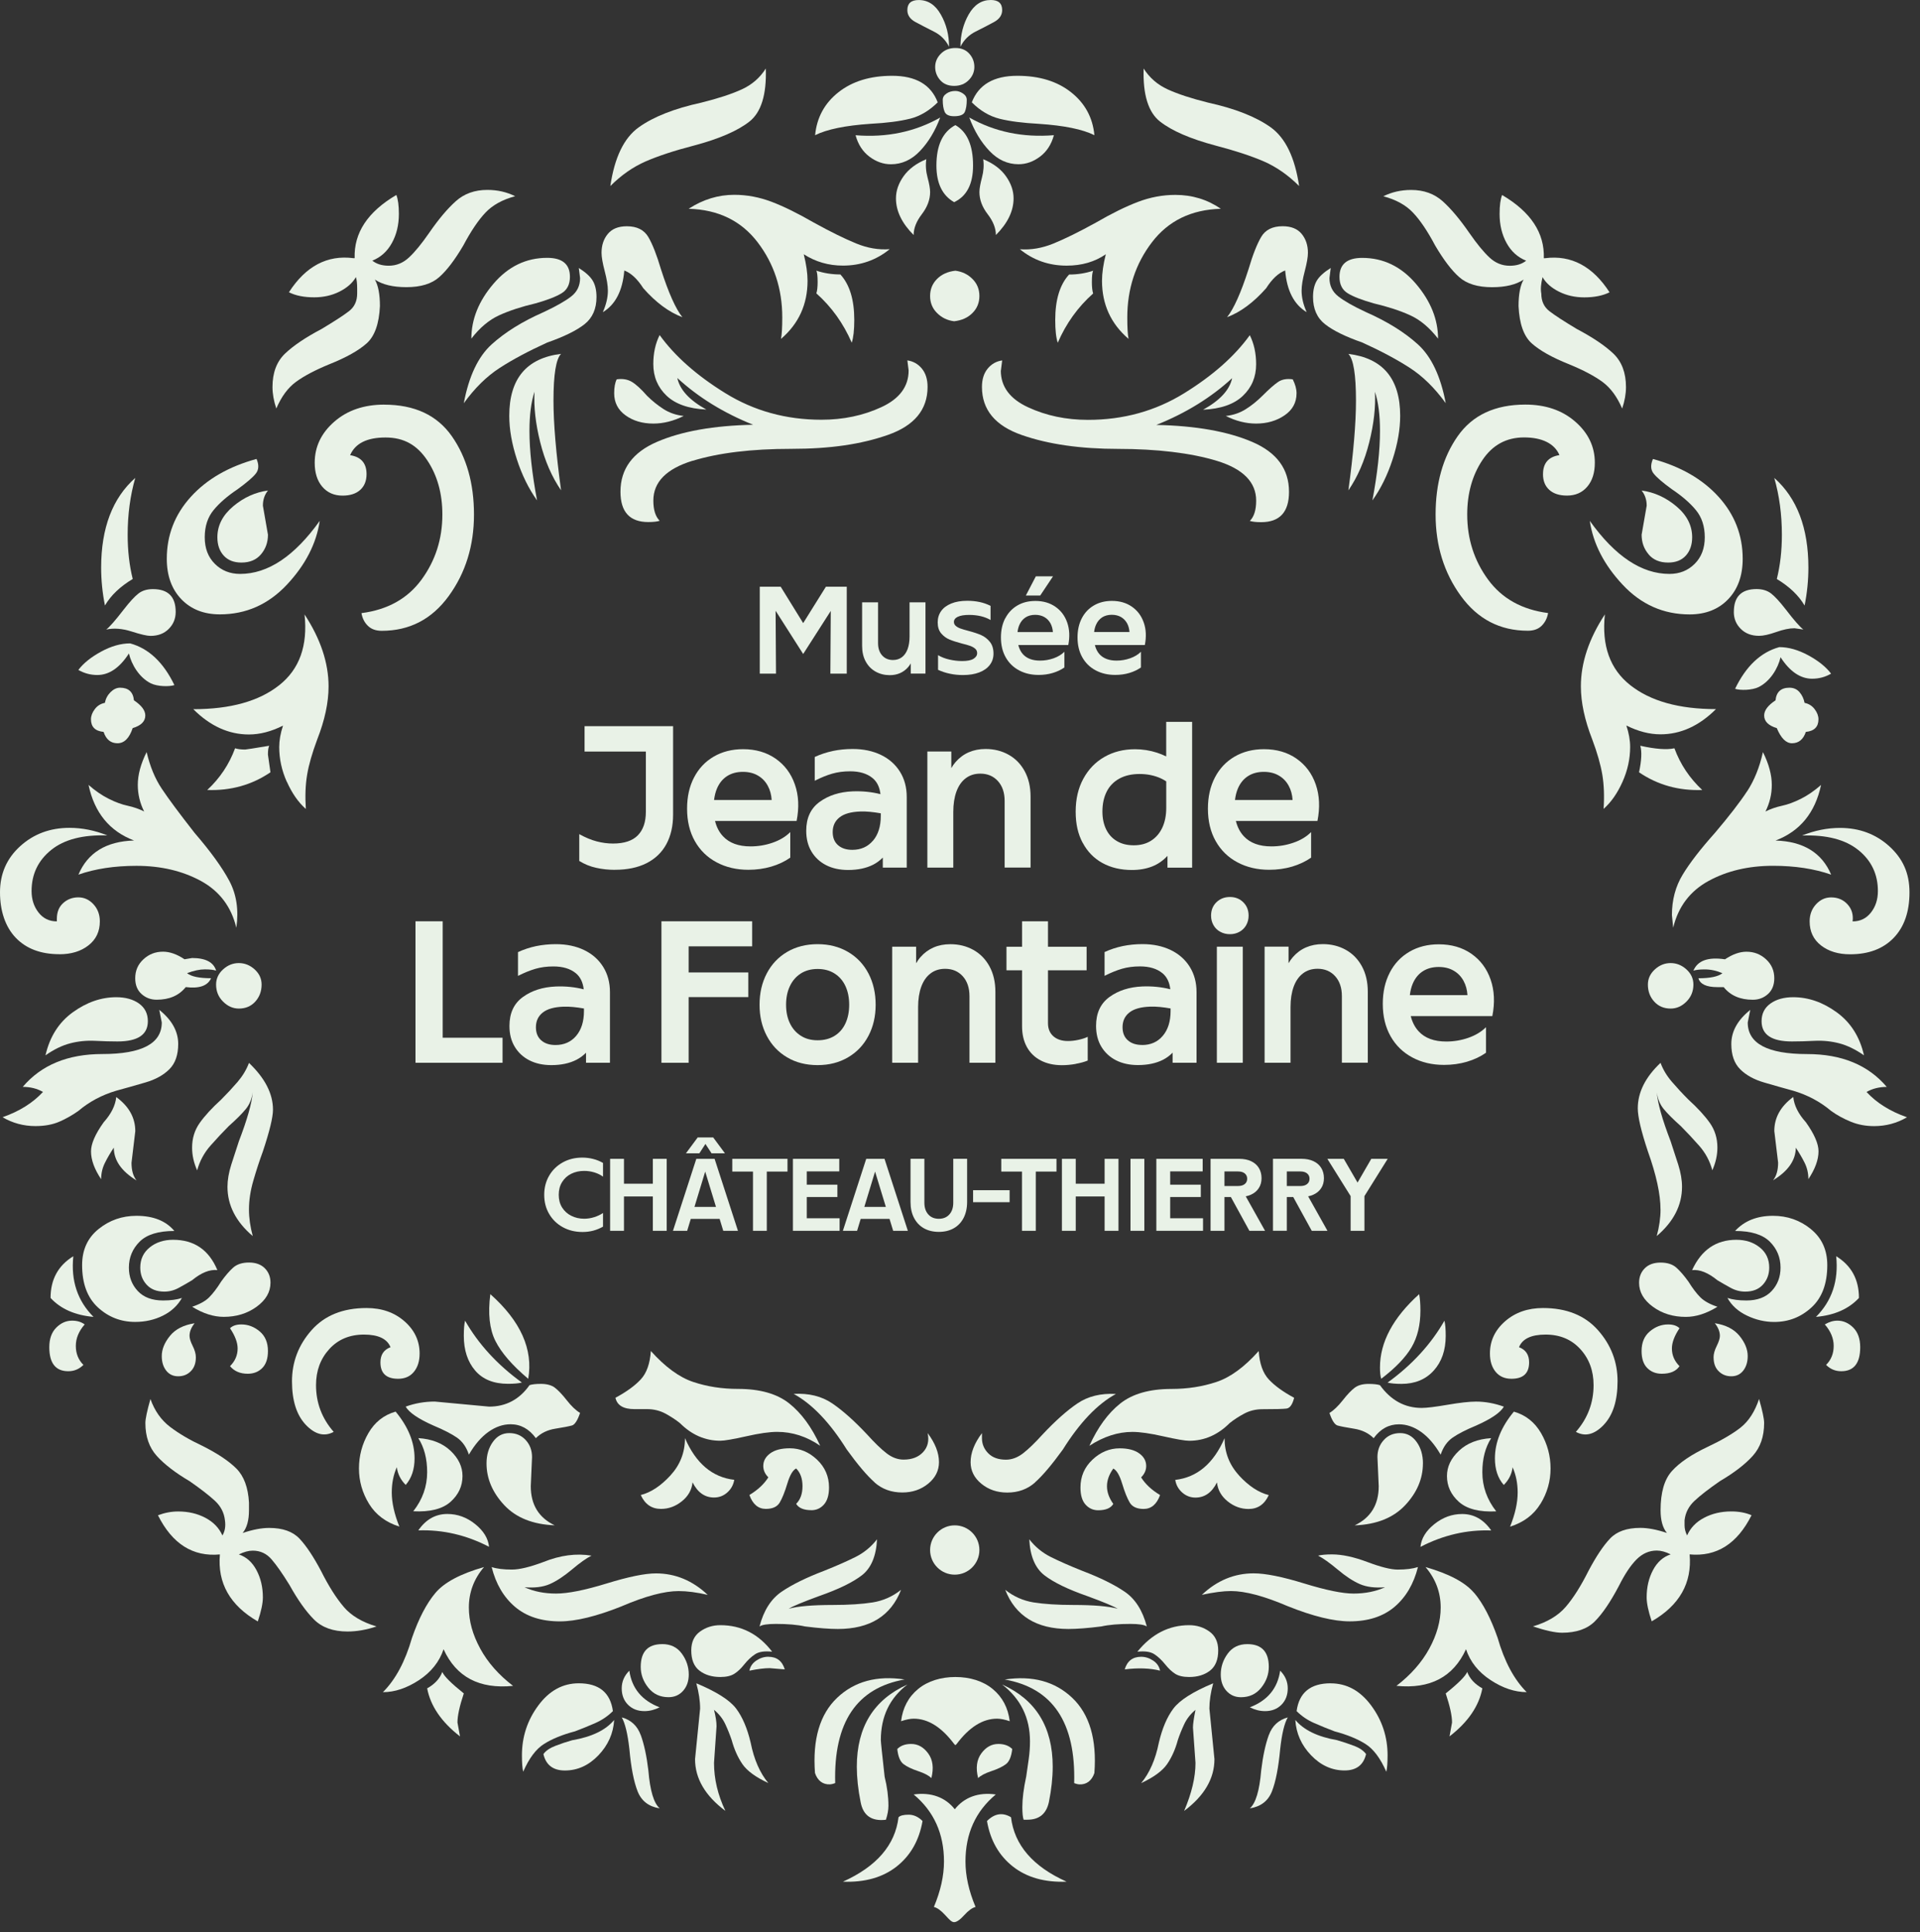 <svg width="155" height="156" viewBox="0 0 155 156" fill="none" xmlns="http://www.w3.org/2000/svg">
<rect x="0" y="0" width="155" height="156" fill="#333333" stroke="none"/>
<path d="M85.011 46.531H83.624L82.816 48.083H83.976L85.011 46.531Z" fill="#E9F2E7"/>
<path d="M47.026 99.472C47.33 99.472 47.617 99.437 47.895 99.364C48.17 99.29 48.432 99.181 48.681 99.041V97.939C48.473 98.079 48.237 98.191 47.972 98.274C47.71 98.357 47.438 98.402 47.16 98.402C46.777 98.402 46.432 98.322 46.119 98.165C45.806 98.009 45.56 97.785 45.378 97.495C45.196 97.204 45.106 96.862 45.106 96.469C45.106 96.076 45.196 95.734 45.378 95.441C45.56 95.147 45.806 94.923 46.119 94.77C46.432 94.616 46.78 94.54 47.16 94.54C47.438 94.54 47.713 94.581 47.988 94.664C48.262 94.751 48.492 94.862 48.681 95.006V93.897C48.432 93.754 48.167 93.645 47.882 93.575C47.598 93.501 47.307 93.466 47.01 93.466C46.425 93.466 45.898 93.594 45.432 93.853C44.966 94.112 44.598 94.469 44.333 94.926C44.068 95.383 43.934 95.897 43.934 96.469C43.934 97.041 44.065 97.562 44.333 98.015C44.598 98.469 44.965 98.827 45.435 99.085C45.905 99.344 46.435 99.472 47.026 99.472Z" fill="#E9F2E7"/>
<path d="M49.254 93.566V99.377H50.372V96.604H52.704V99.377H53.822V93.566H52.704V95.575H50.372V93.566H49.254Z" fill="#E9F2E7"/>
<path d="M56.929 94.591L57.801 97.447H56.063L56.932 94.591H56.929ZM55.475 99.377L55.766 98.415H58.095L58.389 99.377H59.574L57.689 93.566H56.213L54.328 99.377H55.475Z" fill="#E9F2E7"/>
<path d="M56.949 92.364L57.441 93.118H58.523L57.575 91.837H56.326L55.377 93.118H56.46L56.949 92.364Z" fill="#E9F2E7"/>
<path d="M61.903 99.377V94.594H63.574V93.566H59.117V94.594H60.788V99.377H61.903Z" fill="#E9F2E7"/>
<path d="M67.753 94.579V93.566H64.012V99.377H67.781V98.364H65.13V96.649H67.602V95.652H65.13V94.579H67.753Z" fill="#E9F2E7"/>
<path d="M70.642 94.591L71.514 97.447H69.776L70.645 94.591H70.642ZM69.483 98.415H71.811L72.105 99.377H73.29L71.406 93.566H69.93L68.045 99.377H69.192L69.483 98.415Z" fill="#E9F2E7"/>
<path d="M77.793 98.332C77.978 97.968 78.074 97.543 78.074 97.051V93.563H76.956V97.109C76.956 97.505 76.851 97.821 76.643 98.054C76.435 98.288 76.151 98.406 75.793 98.406C75.436 98.406 75.151 98.291 74.94 98.054C74.73 97.821 74.624 97.505 74.624 97.109V93.563H73.506V97.051C73.506 97.543 73.599 97.971 73.787 98.332C73.975 98.693 74.237 98.975 74.579 99.169C74.921 99.364 75.327 99.463 75.793 99.463C76.26 99.463 76.659 99.364 77.001 99.169C77.342 98.975 77.608 98.693 77.793 98.332Z" fill="#E9F2E7"/>
<path d="M81.505 96.098H78.557V97.066H81.505V96.098Z" fill="#E9F2E7"/>
<path d="M83.618 99.377V94.594H85.289V93.566H80.832V94.594H82.503V99.377H83.618Z" fill="#E9F2E7"/>
<path d="M90.294 99.377V93.566H89.175V95.575H86.844V93.566H85.728V99.377H86.844V96.604H89.175V99.377H90.294Z" fill="#E9F2E7"/>
<path d="M92.382 93.566H91.264V99.377H92.382V93.566Z" fill="#E9F2E7"/>
<path d="M97.119 98.364H94.468V96.649H96.94V95.652H94.468V94.579H97.091V93.566H93.35V99.377H97.119V98.364Z" fill="#E9F2E7"/>
<path d="M99.952 94.585C100.176 94.585 100.354 94.636 100.485 94.741C100.616 94.847 100.684 94.99 100.684 95.173C100.684 95.355 100.616 95.502 100.485 95.604C100.354 95.709 100.172 95.76 99.945 95.76H98.85V94.585H99.952ZM97.732 99.377H98.85V96.649H99.367L100.862 99.377H102.127L100.568 96.594C100.715 96.562 100.856 96.521 100.984 96.463C101.258 96.339 101.473 96.163 101.619 95.933C101.77 95.703 101.843 95.435 101.843 95.128C101.843 94.821 101.77 94.534 101.623 94.297C101.476 94.061 101.268 93.879 100.996 93.754C100.725 93.626 100.405 93.566 100.038 93.566H97.728V99.377H97.732Z" fill="#E9F2E7"/>
<path d="M104.986 94.585C105.21 94.585 105.385 94.636 105.519 94.742C105.65 94.847 105.718 94.991 105.718 95.173C105.718 95.355 105.65 95.502 105.519 95.604C105.388 95.71 105.207 95.761 104.98 95.761H103.884V94.585H104.986ZM103.884 96.649H104.401L105.897 99.377H107.165L105.606 96.594C105.753 96.562 105.893 96.521 106.021 96.463C106.296 96.339 106.51 96.163 106.657 95.933C106.807 95.703 106.88 95.438 106.88 95.128C106.88 94.818 106.807 94.534 106.66 94.298C106.513 94.061 106.305 93.879 106.034 93.754C105.762 93.627 105.443 93.563 105.075 93.563H102.766V99.374H103.884V96.646V96.649Z" fill="#E9F2E7"/>
<path d="M109.594 95.483L108.482 93.566H107.156L109.035 96.575V99.377H110.15V96.575L112.028 93.566H110.702L109.594 95.483Z" fill="#E9F2E7"/>
<path d="M64.84 50.31L63.026 47.374H61.336V54.389H62.646L62.614 49.313L64.84 52.805L67.067 49.326L67.035 54.389H68.358V47.374H66.674L64.84 50.31Z" fill="#E9F2E7"/>
<path d="M69.598 48.632V52.149C69.598 52.635 69.694 53.057 69.888 53.411C70.083 53.769 70.352 54.041 70.69 54.229C71.029 54.417 71.409 54.513 71.828 54.513C72.134 54.513 72.412 54.459 72.658 54.35C72.907 54.242 73.124 54.082 73.31 53.868C73.39 53.775 73.46 53.673 73.524 53.565V54.386H74.713V48.632H73.428V51.392C73.428 51.782 73.374 52.121 73.272 52.405C73.166 52.689 73.013 52.91 72.815 53.06C72.614 53.213 72.371 53.29 72.09 53.29C71.732 53.29 71.438 53.168 71.217 52.922C70.997 52.676 70.885 52.347 70.885 51.932V48.632H69.598Z" fill="#E9F2E7"/>
<path d="M77.322 49.801C77.533 49.699 77.837 49.648 78.239 49.648C78.568 49.648 78.881 49.683 79.175 49.75C79.469 49.821 79.734 49.923 79.967 50.06V48.92C79.699 48.782 79.405 48.677 79.095 48.61C78.785 48.543 78.446 48.508 78.089 48.508C77.584 48.508 77.153 48.581 76.795 48.728C76.434 48.875 76.162 49.079 75.977 49.338C75.792 49.6 75.699 49.904 75.699 50.252C75.699 50.622 75.792 50.919 75.983 51.143C76.175 51.367 76.396 51.53 76.658 51.638C76.92 51.747 77.252 51.852 77.661 51.961C77.935 52.028 78.156 52.089 78.322 52.149C78.488 52.21 78.622 52.287 78.728 52.379C78.833 52.472 78.884 52.59 78.884 52.734C78.884 52.919 78.785 53.073 78.587 53.194C78.389 53.316 78.082 53.373 77.67 53.373C77.328 53.373 76.983 53.331 76.635 53.252C76.287 53.172 75.984 53.053 75.728 52.897V54.082C76.022 54.219 76.338 54.325 76.677 54.395C77.015 54.469 77.37 54.504 77.74 54.504C78.245 54.504 78.68 54.434 79.05 54.293C79.421 54.152 79.705 53.951 79.903 53.689C80.105 53.427 80.204 53.124 80.204 52.776C80.204 52.379 80.105 52.06 79.906 51.817C79.708 51.574 79.475 51.395 79.204 51.277C78.935 51.159 78.587 51.044 78.159 50.932C77.891 50.862 77.68 50.798 77.53 50.744C77.379 50.689 77.255 50.619 77.156 50.533C77.057 50.447 77.009 50.338 77.009 50.214C77.009 50.041 77.115 49.9 77.322 49.798" fill="#E9F2E7"/>
<path d="M82.785 49.853C83.003 49.712 83.268 49.642 83.571 49.642C83.852 49.642 84.099 49.703 84.309 49.821C84.52 49.942 84.683 50.112 84.805 50.329C84.916 50.536 84.98 50.773 84.999 51.035H82.143C82.169 50.827 82.217 50.632 82.29 50.463C82.405 50.198 82.571 49.993 82.788 49.853M81.15 49.92C80.92 50.364 80.805 50.878 80.805 51.466C80.805 52.083 80.933 52.619 81.191 53.076C81.45 53.533 81.808 53.881 82.271 54.127C82.731 54.373 83.258 54.495 83.846 54.495C84.249 54.495 84.626 54.443 84.98 54.338C85.335 54.233 85.648 54.086 85.926 53.894V52.626C85.699 52.852 85.408 53.028 85.054 53.153C84.699 53.277 84.335 53.338 83.958 53.338C83.357 53.338 82.903 53.169 82.59 52.833C82.405 52.632 82.281 52.377 82.207 52.079H86.242C86.373 51.415 86.344 50.811 86.156 50.268C85.967 49.725 85.648 49.297 85.197 48.987C84.747 48.674 84.21 48.521 83.587 48.521C83.034 48.521 82.549 48.642 82.131 48.888C81.712 49.134 81.386 49.479 81.156 49.923" fill="#E9F2E7"/>
<path d="M88.969 49.849C89.186 49.709 89.451 49.638 89.755 49.638C90.036 49.638 90.282 49.699 90.493 49.817C90.704 49.939 90.866 50.108 90.988 50.325C91.1 50.533 91.164 50.769 91.183 51.031H88.327C88.353 50.824 88.4 50.629 88.474 50.459C88.589 50.194 88.755 49.99 88.972 49.849M92.333 50.264C92.144 49.721 91.825 49.293 91.374 48.983C90.924 48.67 90.388 48.517 89.764 48.517C89.212 48.517 88.726 48.639 88.308 48.885C87.889 49.13 87.563 49.475 87.333 49.919C87.103 50.364 86.988 50.878 86.988 51.466C86.988 52.082 87.116 52.619 87.375 53.076C87.634 53.533 87.991 53.881 88.455 54.127C88.918 54.373 89.442 54.494 90.029 54.494C90.432 54.494 90.809 54.443 91.164 54.338C91.518 54.232 91.831 54.085 92.106 53.894V52.625C91.879 52.852 91.588 53.028 91.234 53.152C90.879 53.277 90.515 53.338 90.138 53.338C89.538 53.338 89.084 53.168 88.771 52.833C88.586 52.632 88.461 52.376 88.388 52.079H92.422C92.553 51.415 92.525 50.811 92.336 50.268" fill="#E9F2E7"/>
<path d="M49.636 70.228C50.642 70.228 51.495 70.049 52.198 69.694C52.9 69.336 53.434 68.825 53.795 68.157C54.156 67.49 54.338 66.694 54.338 65.777V58.631H47.192V60.682H52.14V65.544C52.14 66.365 51.926 66.998 51.495 67.442C51.063 67.886 50.396 68.109 49.489 68.109C49.061 68.109 48.62 68.052 48.169 67.934C47.719 67.816 47.252 67.621 46.764 67.349V69.515C47.192 69.78 47.652 69.966 48.14 70.071C48.629 70.18 49.127 70.231 49.632 70.231" fill="#E9F2E7"/>
<path d="M61.98 63.442C62.166 63.778 62.268 64.164 62.297 64.592H57.645C57.69 64.25 57.764 63.937 57.882 63.663C58.067 63.228 58.339 62.896 58.693 62.666C59.051 62.436 59.476 62.321 59.974 62.321C60.434 62.321 60.834 62.417 61.176 62.615C61.517 62.81 61.786 63.084 61.98 63.442ZM57.617 61.091C56.933 61.49 56.403 62.053 56.029 62.775C55.652 63.496 55.467 64.337 55.467 65.295C55.467 66.301 55.678 67.173 56.096 67.915C56.514 68.656 57.102 69.228 57.853 69.627C58.604 70.026 59.46 70.228 60.415 70.228C61.07 70.228 61.683 70.141 62.262 69.972C62.84 69.803 63.351 69.56 63.798 69.247V67.183C63.428 67.554 62.955 67.838 62.377 68.039C61.802 68.24 61.204 68.339 60.591 68.339C59.613 68.339 58.872 68.065 58.364 67.518C58.057 67.189 57.847 66.781 57.725 66.288H64.309C64.523 65.206 64.479 64.222 64.169 63.337C63.862 62.452 63.341 61.759 62.61 61.251C61.878 60.743 61.003 60.49 59.99 60.49C59.092 60.49 58.3 60.692 57.617 61.091Z" fill="#E9F2E7"/>
<path d="M70.475 67.876C70.054 68.371 69.498 68.617 68.805 68.617C68.316 68.617 67.933 68.489 67.648 68.237C67.364 67.984 67.223 67.633 67.223 67.183C67.223 66.684 67.405 66.288 67.773 65.998C68.14 65.704 68.702 65.547 69.463 65.522C69.935 65.505 70.488 65.56 71.105 65.668V65.882C71.105 66.723 70.894 67.387 70.475 67.882M67.23 60.637C66.718 60.746 66.233 60.905 65.773 61.119V63.039C66.271 62.787 66.737 62.595 67.178 62.468C67.619 62.34 68.102 62.276 68.629 62.276C69.392 62.276 69.993 62.458 70.437 62.819C70.801 63.116 71.012 63.55 71.079 64.122C70.367 63.94 69.613 63.864 68.821 63.895C67.776 63.94 66.891 64.221 66.169 64.745C65.447 65.269 65.086 66.045 65.086 67.081C65.086 67.726 65.227 68.285 65.511 68.758C65.795 69.231 66.188 69.598 66.696 69.857C67.204 70.115 67.795 70.243 68.469 70.243C69.258 70.243 69.936 70.099 70.498 69.812C70.788 69.662 71.044 69.47 71.268 69.24V70.052H73.2V64.356C73.2 63.573 73.018 62.892 72.651 62.305C72.284 61.72 71.772 61.266 71.114 60.95C70.456 60.634 69.696 60.474 68.837 60.474C68.281 60.474 67.747 60.528 67.233 60.634" fill="#E9F2E7"/>
<path d="M78.21 60.739C77.804 60.915 77.45 61.177 77.15 61.522C77.019 61.669 76.903 61.838 76.798 62.017V60.678H74.865V70.052H76.958V65.557C76.958 64.921 77.044 64.375 77.213 63.908C77.383 63.445 77.632 63.087 77.961 62.838C78.287 62.589 78.68 62.464 79.14 62.464C79.724 62.464 80.2 62.666 80.561 63.065C80.922 63.464 81.104 64.001 81.104 64.675V70.048H83.197V64.323C83.197 63.531 83.037 62.848 82.721 62.266C82.404 61.685 81.97 61.241 81.417 60.934C80.865 60.627 80.248 60.474 79.564 60.474C79.066 60.474 78.616 60.563 78.21 60.739Z" fill="#E9F2E7"/>
<path d="M89.346 63.909C89.579 63.455 89.921 63.107 90.371 62.861C90.821 62.618 91.361 62.493 91.997 62.493C92.633 62.493 93.208 62.615 93.725 62.851C93.879 62.922 94.019 63.005 94.15 63.091V65.231C94.15 65.845 94.042 66.381 93.828 66.835C93.614 67.289 93.31 67.637 92.92 67.883C92.531 68.129 92.067 68.25 91.531 68.25C90.994 68.25 90.563 68.141 90.183 67.921C89.802 67.701 89.508 67.388 89.304 66.975C89.1 66.563 88.997 66.081 88.997 65.525C88.997 64.902 89.115 64.362 89.349 63.906M87.406 68.046C87.783 68.758 88.311 69.301 88.994 69.678C89.678 70.055 90.473 70.244 91.38 70.244C91.987 70.244 92.531 70.148 93.013 69.959C93.483 69.774 93.894 69.487 94.249 69.103V70.055H96.24V58.283H94.147V61.075C93.907 60.957 93.658 60.855 93.4 60.772C92.825 60.586 92.233 60.494 91.626 60.494C90.71 60.494 89.889 60.698 89.167 61.11C88.445 61.519 87.876 62.107 87.461 62.867C87.045 63.628 86.838 64.519 86.838 65.531C86.838 66.544 87.026 67.337 87.403 68.052" fill="#E9F2E7"/>
<path d="M100.747 62.666C101.104 62.436 101.529 62.321 102.028 62.321C102.488 62.321 102.887 62.417 103.229 62.615C103.571 62.809 103.839 63.084 104.034 63.442C104.219 63.777 104.321 64.164 104.35 64.592H99.699C99.74 64.25 99.817 63.937 99.935 63.663C100.121 63.228 100.392 62.896 100.747 62.666ZM104.663 61.251C103.932 60.743 103.056 60.49 102.04 60.49C101.143 60.49 100.351 60.691 99.667 61.091C98.983 61.49 98.453 62.052 98.079 62.774C97.702 63.496 97.514 64.337 97.514 65.295C97.514 66.301 97.724 67.173 98.143 67.914C98.561 68.656 99.149 69.228 99.9 69.627C100.651 70.026 101.507 70.227 102.462 70.227C103.117 70.227 103.73 70.141 104.308 69.972C104.883 69.799 105.398 69.56 105.845 69.247V67.183C105.475 67.553 105.002 67.841 104.424 68.039C103.849 68.24 103.251 68.339 102.638 68.339C101.66 68.339 100.919 68.065 100.411 67.518C100.107 67.189 99.893 66.777 99.772 66.288H106.356C106.57 65.206 106.526 64.222 106.219 63.337C105.912 62.452 105.392 61.758 104.66 61.251" fill="#E9F2E7"/>
<path d="M35.737 74.386H33.543V85.81H40.571V83.788H35.737V74.386Z" fill="#E9F2E7"/>
<path d="M46.516 83.635C46.098 84.127 45.539 84.376 44.846 84.376C44.357 84.376 43.974 84.248 43.689 83.996C43.405 83.743 43.264 83.392 43.264 82.942C43.264 82.443 43.446 82.047 43.814 81.756C44.181 81.462 44.743 81.306 45.504 81.28C45.976 81.264 46.529 81.319 47.142 81.427V81.638C47.142 82.478 46.932 83.143 46.513 83.638M49.241 85.81V80.114C49.241 79.335 49.059 78.651 48.692 78.063C48.325 77.479 47.813 77.025 47.155 76.709C46.497 76.392 45.737 76.233 44.877 76.233C44.322 76.233 43.785 76.287 43.274 76.392C42.763 76.501 42.277 76.661 41.817 76.875V78.795C42.315 78.543 42.785 78.351 43.223 78.223C43.66 78.095 44.146 78.031 44.673 78.031C45.434 78.031 46.037 78.213 46.481 78.575C46.846 78.872 47.056 79.306 47.123 79.878C46.408 79.696 45.657 79.619 44.862 79.651C43.817 79.696 42.932 79.977 42.21 80.501C41.488 81.025 41.127 81.801 41.127 82.836C41.127 83.481 41.267 84.04 41.552 84.513C41.836 84.986 42.229 85.353 42.737 85.612C43.245 85.871 43.836 85.999 44.51 85.999C45.299 85.999 45.977 85.855 46.539 85.567C46.83 85.417 47.085 85.226 47.309 84.999V85.81H49.241Z" fill="#E9F2E7"/>
<path d="M53.398 85.81H55.593V80.507H60.411V78.517H55.593V76.409H60.721V74.386H53.398V85.81Z" fill="#E9F2E7"/>
<path d="M67.375 83.635C66.989 83.874 66.535 83.993 66.005 83.993C65.475 83.993 65.024 83.871 64.644 83.625C64.264 83.382 63.97 83.044 63.766 82.616C63.561 82.188 63.459 81.689 63.459 81.124C63.459 80.558 63.561 80.057 63.766 79.622C63.97 79.188 64.264 78.849 64.644 78.603C65.024 78.361 65.478 78.236 66.005 78.236C66.532 78.236 66.989 78.357 67.375 78.603C67.762 78.849 68.053 79.188 68.254 79.622C68.455 80.057 68.554 80.558 68.554 81.124C68.554 81.689 68.455 82.191 68.254 82.625C68.053 83.06 67.762 83.395 67.375 83.635ZM70.113 83.628C70.5 82.887 70.691 82.053 70.691 81.124C70.691 80.194 70.5 79.348 70.113 78.603C69.727 77.862 69.177 77.281 68.465 76.862C67.752 76.444 66.931 76.233 66.005 76.233C65.078 76.233 64.245 76.444 63.539 76.862C62.83 77.281 62.283 77.862 61.897 78.603C61.51 79.344 61.318 80.185 61.318 81.124C61.318 82.063 61.51 82.887 61.897 83.628C62.283 84.37 62.83 84.951 63.539 85.369C64.245 85.791 65.069 85.999 66.005 85.999C66.941 85.999 67.752 85.788 68.465 85.369C69.177 84.951 69.727 84.37 70.113 83.628Z" fill="#E9F2E7"/>
<path d="M80.357 85.81V80.085C80.357 79.293 80.197 78.609 79.881 78.028C79.565 77.447 79.13 77.002 78.578 76.696C78.025 76.389 77.408 76.236 76.725 76.236C76.226 76.236 75.776 76.322 75.37 76.498C74.964 76.674 74.61 76.935 74.309 77.28C74.178 77.427 74.064 77.597 73.958 77.776V76.437H72.025V85.81H74.118V81.315C74.118 80.68 74.204 80.13 74.373 79.667C74.543 79.204 74.792 78.846 75.121 78.597C75.447 78.347 75.84 78.223 76.3 78.223C76.884 78.223 77.36 78.424 77.721 78.823C78.082 79.223 78.265 79.76 78.265 80.433V85.807H80.357V85.81Z" fill="#E9F2E7"/>
<path d="M86.843 85.896C87.223 85.829 87.545 85.74 87.811 85.631V83.714C87.606 83.813 87.357 83.893 87.063 83.957C86.769 84.021 86.488 84.053 86.213 84.053C85.715 84.053 85.322 83.922 85.034 83.666C84.747 83.408 84.603 83.059 84.603 82.618V78.344H87.721V76.44H84.603V74.389H82.51V76.44H81.252V78.344H82.51V82.855C82.51 83.5 82.638 84.059 82.897 84.532C83.156 85.005 83.53 85.369 84.019 85.625C84.507 85.877 85.079 86.005 85.731 86.005C86.092 86.005 86.462 85.97 86.843 85.903" fill="#E9F2E7"/>
<path d="M92.203 84.372C91.714 84.372 91.331 84.245 91.047 83.992C90.762 83.74 90.622 83.388 90.622 82.938C90.622 82.44 90.804 82.043 91.171 81.753C91.538 81.459 92.101 81.302 92.861 81.277C93.334 81.261 93.886 81.315 94.5 81.424V81.635C94.5 82.475 94.289 83.139 93.871 83.634C93.452 84.13 92.893 84.376 92.2 84.376M94.663 84.995V85.807H96.596V80.111C96.596 79.328 96.413 78.648 96.046 78.06C95.679 77.475 95.168 77.022 94.51 76.705C93.851 76.389 93.091 76.229 92.232 76.229C91.676 76.229 91.142 76.284 90.628 76.389C90.117 76.498 89.631 76.657 89.171 76.871V78.791C89.67 78.539 90.139 78.347 90.577 78.219C91.018 78.092 91.5 78.028 92.027 78.028C92.791 78.028 93.391 78.21 93.835 78.571C94.2 78.868 94.411 79.302 94.478 79.874C93.765 79.692 93.011 79.616 92.219 79.647C91.174 79.692 90.29 79.973 89.567 80.497C88.846 81.021 88.484 81.797 88.484 82.833C88.484 83.478 88.625 84.037 88.909 84.51C89.194 84.983 89.587 85.35 90.094 85.609C90.602 85.867 91.193 85.995 91.867 85.995C92.656 85.995 93.334 85.851 93.896 85.564C94.187 85.414 94.442 85.222 94.666 84.992" fill="#E9F2E7"/>
<path d="M100.601 74.702C100.732 74.472 100.799 74.217 100.799 73.932C100.799 73.492 100.655 73.131 100.368 72.85C100.08 72.565 99.719 72.425 99.291 72.425C98.863 72.425 98.489 72.565 98.199 72.85C97.911 73.134 97.768 73.495 97.768 73.932C97.768 74.217 97.835 74.472 97.966 74.702C98.097 74.932 98.279 75.111 98.515 75.236C98.748 75.364 99.007 75.427 99.291 75.427C99.576 75.427 99.831 75.364 100.061 75.236C100.291 75.108 100.47 74.932 100.604 74.702" fill="#E9F2E7"/>
<path d="M100.329 76.437H98.236V85.81H100.329V76.437Z" fill="#E9F2E7"/>
<path d="M105.435 76.494C105.029 76.67 104.674 76.932 104.374 77.277C104.243 77.424 104.128 77.593 104.023 77.772V76.434H102.09V85.807H104.183V81.312C104.183 80.676 104.269 80.13 104.438 79.663C104.607 79.2 104.857 78.843 105.186 78.593C105.511 78.344 105.904 78.219 106.365 78.219C106.949 78.219 107.425 78.421 107.786 78.82C108.147 79.219 108.329 79.756 108.329 80.43V85.803H110.421V80.079C110.421 79.287 110.262 78.603 109.946 78.022C109.629 77.44 109.195 76.996 108.642 76.689C108.09 76.383 107.473 76.229 106.789 76.229C106.291 76.229 105.841 76.319 105.435 76.494Z" fill="#E9F2E7"/>
<path d="M114.864 78.42C115.222 78.19 115.646 78.075 116.145 78.075C116.605 78.075 117.004 78.171 117.346 78.369C117.688 78.564 117.956 78.839 118.151 79.197C118.336 79.535 118.439 79.919 118.467 80.347H113.816C113.857 80.005 113.934 79.692 114.052 79.417C114.238 78.983 114.509 78.65 114.864 78.42ZM112.196 78.529C111.82 79.251 111.631 80.091 111.631 81.049C111.631 82.056 111.842 82.928 112.26 83.669C112.679 84.41 113.267 84.982 114.017 85.381C114.768 85.784 115.624 85.982 116.579 85.982C117.234 85.982 117.848 85.896 118.426 85.726C119.001 85.557 119.515 85.314 119.962 85.001V82.937C119.592 83.308 119.116 83.592 118.541 83.794C117.966 83.995 117.368 84.094 116.755 84.094C115.777 84.094 115.036 83.822 114.528 83.273C114.225 82.944 114.011 82.532 113.89 82.043H120.474C120.688 80.96 120.643 79.976 120.336 79.091C120.029 78.206 119.509 77.513 118.777 77.005C118.046 76.497 117.17 76.245 116.154 76.245C115.257 76.245 114.465 76.446 113.781 76.845C113.097 77.245 112.567 77.807 112.193 78.529" fill="#E9F2E7"/>
<path d="M77.127 21.857C76.514 21.927 76.022 22.147 75.648 22.521C75.274 22.895 75.086 23.355 75.086 23.898C75.086 24.441 75.271 24.901 75.648 25.275C76.022 25.648 76.479 25.872 77.025 25.939C77.638 25.872 78.13 25.652 78.504 25.275C78.878 24.901 79.066 24.444 79.066 23.898C79.066 23.352 78.878 22.895 78.504 22.521C78.13 22.147 77.67 21.927 77.127 21.857Z" fill="#E9F2E7"/>
<path d="M79.068 15.506C79.068 16.12 79.289 16.714 79.733 17.292C80.177 17.87 80.397 18.429 80.397 18.976C81.349 18.024 81.825 17.036 81.825 16.017C81.825 15.404 81.621 14.81 81.212 14.232C80.803 13.653 80.193 13.193 79.375 12.855C79.442 13.331 79.41 13.823 79.273 14.334C79.138 14.845 79.068 15.235 79.068 15.506Z" fill="#E9F2E7"/>
<path d="M80.802 29.916L80.904 29.102C80.428 29.169 80.038 29.392 79.732 29.766C79.425 30.14 79.272 30.632 79.272 31.245C79.272 33.082 80.342 34.376 82.485 35.123C84.629 35.874 87.229 36.245 90.289 36.245C93.35 36.245 96.138 36.567 98.247 37.213C100.355 37.861 101.409 38.931 101.409 40.426C101.409 41.177 101.24 41.72 100.898 42.059C101.103 42.126 101.409 42.161 101.815 42.161C103.31 42.161 104.061 41.346 104.061 39.714C104.061 37.877 103.074 36.535 101.103 35.686C99.128 34.836 96.544 34.376 93.35 34.309C95.73 33.357 97.771 32.098 99.47 30.533C99.266 31.485 98.483 32.335 97.122 33.082C98.55 33.015 99.624 32.641 100.336 31.961C101.052 31.28 101.406 30.431 101.406 29.412C101.406 28.53 101.237 27.747 100.895 27.064C99.672 28.763 97.902 30.328 95.589 31.756C93.276 33.184 90.692 33.9 87.836 33.9C86.066 33.9 84.453 33.561 82.99 32.881C81.527 32.204 80.795 31.216 80.795 29.923" fill="#E9F2E7"/>
<path d="M85.085 10.915C82.57 11.12 80.289 10.644 78.248 9.488C78.657 10.574 79.2 11.478 79.881 12.19C80.561 12.906 81.344 13.26 82.225 13.26C82.839 13.26 83.417 13.056 83.96 12.647C84.506 12.238 84.877 11.66 85.082 10.912" fill="#E9F2E7"/>
<path d="M69.068 10.915C69.272 11.663 69.646 12.241 70.189 12.65C70.735 13.059 71.31 13.263 71.924 13.263C72.809 13.263 73.591 12.906 74.269 12.193C74.949 11.478 75.492 10.577 75.901 9.491C73.86 10.647 71.582 11.123 69.064 10.918" fill="#E9F2E7"/>
<path d="M75.086 125.15C75.086 126.248 75.977 127.14 77.076 127.14C78.175 127.14 79.066 126.248 79.066 125.15C79.066 124.051 78.175 123.159 77.076 123.159C75.977 123.159 75.086 124.051 75.086 125.15Z" fill="#E9F2E7"/>
<path d="M52.745 34.2C53.559 34.2 54.377 33.995 55.192 33.586C54.578 33.519 54.035 33.331 53.559 33.024C53.083 32.718 52.642 32.36 52.233 31.954C51.758 31.411 51.349 31.037 51.01 30.833C50.668 30.628 50.262 30.561 49.786 30.628C49.649 30.9 49.582 31.277 49.582 31.75C49.582 32.5 49.888 33.094 50.499 33.535C51.112 33.979 51.86 34.2 52.745 34.2Z" fill="#E9F2E7"/>
<path d="M70.599 119.691C71.212 120.234 71.96 120.505 72.845 120.505C73.659 120.505 74.356 120.266 74.937 119.79C75.515 119.314 75.803 118.736 75.803 118.055C75.803 117.304 75.496 116.525 74.886 115.707C75.02 116.32 74.902 116.828 74.528 117.237C74.155 117.646 73.627 117.851 72.947 117.851C72.471 117.851 72.011 117.681 71.57 117.339C71.126 116.998 70.602 116.487 69.989 115.809C68.97 114.723 68.034 113.889 67.184 113.311C66.334 112.733 65.296 112.477 64.072 112.544C65.567 113.362 66.995 114.857 68.356 117.033C69.241 118.256 69.989 119.141 70.602 119.684" fill="#E9F2E7"/>
<path d="M55.297 116.119C55.297 117.275 54.904 118.278 54.124 119.128C53.342 119.978 52.543 120.505 51.728 120.709C52.067 121.457 52.61 121.831 53.361 121.831C53.974 121.831 54.533 121.626 55.044 121.217C55.556 120.809 55.843 120.301 55.91 119.687C56.319 120.502 56.894 120.911 57.645 120.911C58.054 120.911 58.412 120.773 58.715 120.502C59.022 120.23 59.207 119.888 59.277 119.483C57.508 119.278 56.182 118.157 55.297 116.116" fill="#E9F2E7"/>
<path d="M62.743 115.611C63.967 115.611 65.123 115.985 66.213 116.733C65.532 115.234 64.698 114.097 63.714 113.314C62.727 112.532 61.35 112.142 59.584 112.142C58.29 112.142 57.086 111.957 55.961 111.58C54.84 111.206 53.699 110.372 52.543 109.081C52.473 110.101 52.201 110.867 51.725 111.378C51.249 111.89 50.569 112.382 49.684 112.858C49.818 113.471 50.329 113.774 51.214 113.774H52.233C52.776 113.774 53.268 113.896 53.712 114.132C54.153 114.372 54.543 114.627 54.885 114.899C55.837 115.851 56.926 116.327 58.149 116.327C58.488 116.327 59.184 116.205 60.242 115.969C61.296 115.729 62.13 115.611 62.74 115.611" fill="#E9F2E7"/>
<path d="M68.76 27.671C68.895 27.262 68.965 26.652 68.965 25.834C68.965 24.201 68.591 22.978 67.844 22.16C67.163 22.16 66.518 22.058 65.904 21.854C65.971 21.991 66.007 22.298 66.007 22.77C66.007 23.179 65.971 23.483 65.904 23.687C67.128 24.777 68.08 26.102 68.76 27.668" fill="#E9F2E7"/>
<path d="M65.497 121.936C65.906 121.936 66.245 121.783 66.517 121.476C66.788 121.169 66.926 120.712 66.926 120.099C66.926 119.214 66.603 118.467 65.958 117.853C65.309 117.24 64.581 116.936 63.763 116.936C63.082 116.936 62.555 117.071 62.181 117.345C61.808 117.617 61.619 117.959 61.619 118.364C61.619 118.703 61.754 119.01 62.028 119.281C61.687 119.824 61.175 120.3 60.498 120.709C60.77 121.457 61.214 121.83 61.824 121.83C62.367 121.83 62.74 121.661 62.945 121.319C63.149 120.978 63.354 120.466 63.559 119.789C63.763 119.109 63.999 118.7 64.274 118.566C64.612 118.904 64.785 119.38 64.785 119.994C64.785 120.607 64.616 121.08 64.274 121.422C64.478 121.76 64.887 121.933 65.497 121.933" fill="#E9F2E7"/>
<path d="M86.309 22.163C85.561 22.977 85.188 24.204 85.188 25.837C85.188 26.651 85.254 27.265 85.392 27.674C86.069 26.108 87.024 24.782 88.248 23.696C88.181 23.492 88.146 23.185 88.146 22.776C88.146 22.3 88.181 21.994 88.248 21.859C87.635 22.064 86.989 22.166 86.309 22.166" fill="#E9F2E7"/>
<path d="M55.907 37.209C58.015 36.564 60.667 36.241 63.864 36.241C67.062 36.241 69.525 35.867 71.668 35.12C73.812 34.372 74.882 33.078 74.882 31.242C74.882 30.628 74.729 30.136 74.422 29.762C74.116 29.389 73.723 29.168 73.25 29.098L73.352 29.913C73.352 31.206 72.621 32.194 71.158 32.871C69.695 33.551 68.078 33.89 66.311 33.89C63.455 33.89 60.868 33.174 58.558 31.746C56.245 30.318 54.479 28.753 53.252 27.054C52.91 27.734 52.741 28.517 52.741 29.398C52.741 30.417 53.099 31.27 53.811 31.948C54.527 32.628 55.597 33.002 57.025 33.069C55.664 32.321 54.882 31.472 54.68 30.52C56.38 32.085 58.421 33.343 60.801 34.295C57.603 34.362 55.019 34.822 53.048 35.672C51.074 36.522 50.09 37.867 50.09 39.701C50.09 41.333 50.837 42.151 52.335 42.151C52.744 42.151 53.051 42.115 53.256 42.048C52.914 41.71 52.744 41.167 52.744 40.416C52.744 38.921 53.799 37.851 55.907 37.203" fill="#E9F2E7"/>
<path d="M77.024 9.385C77.5 9.385 77.791 9.267 77.893 9.028C77.995 8.788 78.046 8.465 78.046 8.06C78.046 7.855 77.944 7.686 77.74 7.549C77.535 7.411 77.331 7.344 77.126 7.344C76.855 7.344 76.615 7.411 76.414 7.549C76.21 7.686 76.107 7.855 76.107 8.06C76.107 8.469 76.158 8.791 76.261 9.028C76.363 9.264 76.618 9.385 77.027 9.385" fill="#E9F2E7"/>
<path d="M73.25 136.014C70.528 137.238 69.17 139.448 69.17 142.646C69.17 143.528 69.272 144.483 69.477 145.502C69.681 146.588 70.359 147.067 71.518 146.93C71.652 146.521 71.722 146.147 71.722 145.809C71.722 145.058 71.62 144.279 71.416 143.461C71.211 141.624 71.109 140.637 71.109 140.502C71.109 138.598 71.822 137.1 73.253 136.014" fill="#E9F2E7"/>
<path d="M77.024 16.324C78.043 15.848 78.554 14.861 78.554 13.366C78.554 11.733 78.078 10.644 77.126 10.101C76.107 10.644 75.596 11.733 75.596 13.366C75.596 14.794 76.072 15.778 77.024 16.324Z" fill="#E9F2E7"/>
<path d="M73.454 9.59C74.269 9.385 75.019 8.941 75.7 8.264C75.157 6.836 73.933 6.12 72.026 6.12C70.259 6.12 68.812 6.561 67.691 7.446C66.57 8.328 65.94 9.488 65.803 10.915C66.755 10.44 68.253 10.133 70.291 9.995C71.585 9.928 72.639 9.791 73.454 9.587" fill="#E9F2E7"/>
<path d="M78.761 2.549C79.307 2.278 79.799 2.022 80.24 1.783C80.684 1.543 80.904 1.22 80.904 0.815C80.904 0.268 80.598 0 79.984 0C79.237 0 78.642 0.39 78.198 1.172C77.757 1.952 77.537 2.821 77.537 3.773C77.809 3.227 78.218 2.821 78.761 2.549Z" fill="#E9F2E7"/>
<path d="M75.496 5.405C75.496 5.814 75.633 6.172 75.905 6.475C76.177 6.782 76.553 6.935 77.026 6.935C77.499 6.935 77.895 6.782 78.199 6.475C78.505 6.169 78.659 5.811 78.659 5.405C78.659 5 78.525 4.639 78.25 4.335C77.978 4.028 77.605 3.875 77.129 3.875C76.653 3.875 76.263 4.028 75.956 4.335C75.65 4.642 75.496 5 75.496 5.405Z" fill="#E9F2E7"/>
<path d="M55.6 16.857C57.98 16.924 59.833 17.825 61.161 19.56C62.487 21.294 63.152 23.32 63.152 25.63C63.152 26.444 63.116 27.026 63.049 27.364C64.477 26.141 65.193 24.575 65.193 22.671C65.193 22.058 65.091 21.346 64.886 20.528C65.838 21.141 66.892 21.445 68.049 21.445C69.477 21.445 70.736 21.004 71.825 20.119C70.94 20.186 70.039 20.036 69.122 19.659C68.206 19.285 67.065 18.726 65.704 17.975C64.41 17.228 63.273 16.666 62.286 16.292C61.299 15.918 60.296 15.729 59.276 15.729C57.983 15.729 56.759 16.103 55.603 16.851" fill="#E9F2E7"/>
<path d="M73.915 1.786C74.359 2.022 74.85 2.278 75.394 2.552C75.94 2.824 76.346 3.233 76.617 3.776C76.617 2.824 76.397 1.955 75.953 1.175C75.512 0.393 74.918 0.003 74.167 0.003C73.553 0.003 73.25 0.275 73.25 0.818C73.25 1.227 73.471 1.549 73.915 1.786Z" fill="#E9F2E7"/>
<path d="M56.009 11.756C58.05 11.213 59.546 10.567 60.498 9.817C61.45 9.069 61.89 7.641 61.823 5.533C61.347 6.283 60.702 6.842 59.884 7.216C59.07 7.59 57.98 7.948 56.619 8.286C54.44 8.762 52.757 9.427 51.569 10.277C50.377 11.126 49.613 12.708 49.272 15.021C50.156 14.139 51.108 13.475 52.128 13.03C53.147 12.589 54.44 12.162 56.006 11.756" fill="#E9F2E7"/>
<path d="M82.332 20.122C83.418 21.007 84.677 21.448 86.108 21.448C87.332 21.448 88.386 21.141 89.271 20.528C89.066 21.343 88.964 22.058 88.964 22.672C88.964 24.576 89.68 26.141 91.108 27.364C91.037 27.026 91.005 26.448 91.005 25.63C91.005 23.32 91.67 21.295 92.996 19.56C94.321 17.825 96.174 16.924 98.558 16.857C97.468 16.11 96.245 15.736 94.884 15.736C93.865 15.736 92.858 15.925 91.874 16.298C90.887 16.672 89.747 17.234 88.456 17.982C87.095 18.733 85.955 19.292 85.038 19.666C84.121 20.039 83.217 20.193 82.335 20.125" fill="#E9F2E7"/>
<path d="M78.453 8.264C79.134 8.944 79.881 9.385 80.699 9.59C81.513 9.794 82.571 9.928 83.862 9.999C85.903 10.133 87.398 10.44 88.35 10.915C88.216 9.488 87.583 8.331 86.462 7.446C85.341 6.561 83.897 6.12 82.127 6.12C80.223 6.12 78.999 6.836 78.453 8.264Z" fill="#E9F2E7"/>
<path d="M83.556 119.69C84.17 119.144 84.917 118.262 85.802 117.039C87.163 114.863 88.591 113.365 90.086 112.55C88.863 112.483 87.825 112.739 86.975 113.317C86.125 113.895 85.189 114.729 84.17 115.815C83.556 116.496 83.029 117.004 82.588 117.345C82.144 117.684 81.688 117.857 81.212 117.857C80.598 117.857 80.122 117.687 79.784 117.345C79.445 117.004 79.272 116.595 79.272 116.122V115.713C78.659 116.528 78.356 117.31 78.356 118.061C78.356 118.741 78.643 119.32 79.221 119.796C79.799 120.272 80.496 120.511 81.314 120.511C82.198 120.511 82.946 120.24 83.559 119.697" fill="#E9F2E7"/>
<path d="M73.557 140.809C73.081 140.809 72.707 140.943 72.436 141.218C72.503 141.831 72.672 142.237 72.947 142.441C73.218 142.646 73.611 142.831 74.119 143.003C74.63 143.173 74.985 143.361 75.189 143.566C75.394 142.748 75.307 142.087 74.933 141.575C74.56 141.064 74.1 140.809 73.557 140.809Z" fill="#E9F2E7"/>
<path d="M80.034 143.003C80.545 142.834 80.935 142.646 81.206 142.441C81.478 142.237 81.647 141.828 81.717 141.218C81.446 140.946 81.069 140.809 80.596 140.809C80.05 140.809 79.593 141.064 79.219 141.575C78.845 142.087 78.759 142.748 78.963 143.566C79.168 143.361 79.526 143.173 80.034 143.003Z" fill="#E9F2E7"/>
<path d="M77.026 140.809L77.128 140.911L77.231 140.809C78.25 139.448 79.339 138.768 80.495 138.768C80.767 138.768 81.109 138.835 81.515 138.972C81.38 137.883 80.92 137.017 80.138 136.372C79.355 135.723 78.285 135.404 77.128 135.404C75.972 135.404 74.898 135.726 74.119 136.372C73.336 137.017 72.876 137.886 72.742 138.972C73.151 138.835 73.49 138.768 73.761 138.768C74.918 138.768 76.007 139.448 77.026 140.809Z" fill="#E9F2E7"/>
<path d="M93.654 9.817C94.606 10.564 96.101 11.213 98.142 11.756C99.708 12.165 100.998 12.589 102.021 13.03C103.04 13.475 103.992 14.136 104.877 15.021C104.535 12.711 103.771 11.13 102.58 10.277C101.388 9.427 99.705 8.766 97.529 8.286C96.168 7.948 95.082 7.59 94.264 7.216C93.449 6.842 92.801 6.283 92.325 5.533C92.258 7.641 92.699 9.069 93.651 9.817" fill="#E9F2E7"/>
<path d="M103.19 30.833C102.883 31.037 102.458 31.411 101.915 31.954C101.506 32.363 101.066 32.721 100.59 33.024C100.114 33.331 99.57 33.519 98.957 33.586C99.772 33.995 100.59 34.2 101.404 34.2C102.289 34.2 103.053 33.979 103.701 33.535C104.347 33.094 104.669 32.5 104.669 31.75C104.669 31.411 104.567 31.034 104.362 30.628C103.886 30.561 103.497 30.628 103.19 30.833Z" fill="#E9F2E7"/>
<path d="M82.84 143.46C82.636 144.412 82.533 145.227 82.533 145.907C82.533 146.383 82.566 146.722 82.636 146.926H82.942C83.894 146.926 84.472 146.45 84.677 145.498C84.882 144.479 84.984 143.524 84.984 142.642C84.984 139.445 83.623 137.234 80.904 136.01C82.399 137.167 83.15 138.697 83.15 140.601C83.15 141.077 83.115 141.553 83.048 142.029C82.981 142.505 82.91 142.981 82.843 143.457" fill="#E9F2E7"/>
<path d="M107.987 115.1C108.224 115.167 108.668 115.253 109.313 115.356C109.958 115.458 110.486 115.713 110.895 116.122C111.438 115.372 112.118 115.001 112.936 115.001C113.549 115.001 114.143 115.205 114.722 115.614C115.3 116.023 115.827 116.633 116.303 117.451C116.507 116.838 116.83 116.381 117.271 116.074C117.712 115.768 118.341 115.445 119.159 115.106C120.383 114.563 121.13 114.052 121.405 113.576C120.654 113.305 119.907 113.167 119.159 113.167C118.613 113.167 117.849 113.254 116.862 113.423C115.875 113.592 115.178 113.678 114.77 113.678C113.409 113.678 112.287 113.065 111.402 111.841C111.198 111.774 110.891 111.739 110.486 111.739C110.01 111.739 109.636 111.842 109.364 112.046C109.093 112.25 108.767 112.592 108.396 113.065C108.022 113.541 107.665 113.88 107.326 114.084C107.531 114.697 107.751 115.036 107.991 115.103" fill="#E9F2E7"/>
<path d="M114.874 118.16C114.874 117.48 114.705 116.901 114.363 116.425C114.021 115.949 113.58 115.71 113.037 115.71C112.494 115.71 112.05 115.895 111.711 116.272C111.369 116.646 111.2 117.103 111.2 117.649L111.303 119.997C111.303 121.492 110.654 122.546 109.363 123.16C111.13 123.092 112.491 122.546 113.443 121.527C114.395 120.508 114.871 119.383 114.871 118.16" fill="#E9F2E7"/>
<path d="M114.669 105.816C114.669 105.273 114.634 104.832 114.567 104.491C112.459 106.395 111.404 108.369 111.404 110.407C111.404 110.816 111.436 111.123 111.507 111.324C112.663 110.442 113.478 109.589 113.957 108.775C114.433 107.96 114.669 106.973 114.669 105.816Z" fill="#E9F2E7"/>
<path d="M120.384 123.568C119.77 122.683 118.988 122.243 118.039 122.243C117.221 122.243 116.474 122.514 115.793 123.06C115.113 123.603 114.739 124.217 114.672 124.897C116.509 123.945 118.413 123.501 120.384 123.572" fill="#E9F2E7"/>
<path d="M144.663 60.011C145.206 60.011 145.579 59.705 145.784 59.095C146.464 59.028 146.803 58.686 146.803 58.076C146.803 57.804 146.701 57.532 146.496 57.261C146.292 56.989 146.02 56.82 145.682 56.75C145.615 56.411 145.477 56.12 145.273 55.884C145.068 55.648 144.797 55.526 144.458 55.526C143.778 55.526 143.404 55.868 143.337 56.545C142.723 56.954 142.42 57.36 142.42 57.769C142.42 58.245 142.759 58.584 143.439 58.788C143.778 59.603 144.187 60.011 144.663 60.011Z" fill="#E9F2E7"/>
<path d="M119.668 118.869C119.668 117.783 119.905 116.866 120.381 116.119C119.291 116.186 118.426 116.528 117.78 117.138C117.132 117.748 116.812 118.428 116.812 119.176C116.812 119.991 117.135 120.687 117.78 121.265C118.426 121.84 119.429 122.096 120.79 122.029C120.042 121.077 119.668 120.026 119.668 118.872" fill="#E9F2E7"/>
<path d="M115.743 110.663C116.388 109.947 116.711 109.015 116.711 107.858C116.711 107.315 116.675 106.906 116.608 106.635C115.519 108.539 113.989 110.206 112.018 111.634C112.289 111.701 112.663 111.736 113.139 111.736C114.225 111.736 115.094 111.379 115.739 110.666" fill="#E9F2E7"/>
<path d="M137.42 63.784C136.401 62.832 135.65 61.711 135.174 60.417C134.561 60.554 133.644 60.484 132.42 60.213C132.555 60.689 132.523 61.404 132.318 62.356C133.813 63.375 135.516 63.854 137.42 63.784Z" fill="#E9F2E7"/>
<path d="M141.042 63.886C140.464 64.771 139.595 65.892 138.442 67.253C137.286 68.547 136.417 69.668 135.842 70.62C135.263 71.572 134.973 72.662 134.973 73.885L135.075 74.904C135.484 73.205 136.436 71.946 137.931 71.128C139.426 70.313 141.161 69.905 143.135 69.905C144.901 69.905 146.467 70.144 147.828 70.62C147.08 68.853 145.582 67.933 143.339 67.866C145.311 67.119 146.537 65.621 147.013 63.378C146.467 63.854 145.924 64.228 145.381 64.499C144.834 64.771 144.326 64.959 143.85 65.061C143.374 65.164 142.934 65.317 142.525 65.522C142.863 64.841 143.036 64.129 143.036 63.378C143.036 62.56 142.796 61.678 142.32 60.726C142.049 61.95 141.621 63.007 141.046 63.889" fill="#E9F2E7"/>
<path d="M32.751 119.895C33.227 119.349 33.467 118.636 33.467 117.751C33.467 116.457 32.956 115.202 31.937 113.975C30.985 114.247 30.253 114.828 29.742 115.71C29.231 116.592 28.979 117.547 28.979 118.566C28.979 119.585 29.25 120.537 29.793 121.422C30.336 122.303 31.154 122.917 32.24 123.259C31.831 122.24 31.627 121.32 31.627 120.505C31.627 119.757 31.761 119.077 32.035 118.464C32.103 119.007 32.342 119.483 32.751 119.892" fill="#E9F2E7"/>
<path d="M124.564 38.279C124.564 38.826 124.733 39.247 125.075 39.554C125.414 39.861 125.89 40.014 126.503 40.014C127.181 40.014 127.727 39.778 128.135 39.298C128.544 38.822 128.749 38.177 128.749 37.359C128.749 36.069 128.222 34.96 127.168 34.044C126.114 33.123 124.769 32.667 123.139 32.667C120.693 32.667 118.872 33.516 117.68 35.216C116.489 36.915 115.895 39.027 115.895 41.541C115.895 44.055 116.575 46.253 117.936 48.121C119.297 49.993 121.098 50.926 123.344 50.926C123.82 50.926 124.194 50.789 124.465 50.517C124.737 50.246 124.906 49.904 124.976 49.498C122.868 49.227 121.252 48.326 120.13 46.796C119.009 45.266 118.447 43.515 118.447 41.541C118.447 39.842 118.856 38.378 119.67 37.155C120.485 35.931 121.609 35.318 123.037 35.318C124.465 35.318 125.487 35.794 125.893 36.746C125.008 36.883 124.567 37.395 124.567 38.276" fill="#E9F2E7"/>
<path d="M134.667 106.937C134.121 106.937 133.629 107.126 133.188 107.5C132.744 107.873 132.523 108.401 132.523 109.081C132.523 109.694 132.677 110.151 132.983 110.458C133.29 110.765 133.68 110.918 134.156 110.918C134.836 110.918 135.312 110.713 135.584 110.305C135.175 109.896 134.971 109.42 134.971 108.877C134.971 108.401 135.175 107.857 135.584 107.244C135.379 107.04 135.073 106.937 134.667 106.937Z" fill="#E9F2E7"/>
<path d="M150.02 68.63C151.074 69.483 151.601 70.585 151.601 71.946C151.601 72.626 151.413 73.205 151.039 73.681C150.665 74.157 150.174 74.396 149.56 74.396C149.627 73.853 149.493 73.393 149.151 73.019C148.809 72.646 148.369 72.457 147.826 72.457C147.35 72.457 146.941 72.646 146.602 73.019C146.26 73.393 146.091 73.853 146.091 74.396C146.091 75.211 146.397 75.859 147.008 76.335C147.621 76.811 148.4 77.051 149.355 77.051C150.851 77.051 152.023 76.61 152.876 75.725C153.726 74.84 154.151 73.617 154.151 72.051C154.151 70.486 153.604 69.314 152.518 68.326C151.429 67.343 150.103 66.847 148.541 66.847C147.522 66.847 146.5 67.052 145.48 67.461C147.452 67.394 148.966 67.783 150.02 68.633" fill="#E9F2E7"/>
<path d="M138.644 105.51C138.031 105.306 137.574 105.05 137.267 104.747C136.961 104.44 136.638 104.015 136.3 103.472C135.958 102.996 135.635 102.622 135.332 102.351C135.025 102.079 134.6 101.942 134.057 101.942C133.514 101.942 133.089 102.095 132.782 102.402C132.475 102.709 132.322 103.102 132.322 103.574C132.322 104.325 132.696 104.97 133.443 105.513C134.191 106.06 135.076 106.328 136.095 106.328C136.91 106.328 137.76 106.057 138.644 105.513" fill="#E9F2E7"/>
<path d="M129.463 115.049C130.21 114.266 130.584 113.094 130.584 111.528C130.584 109.963 130.057 108.586 129.002 107.398C127.948 106.209 126.469 105.612 124.565 105.612C123.342 105.612 122.319 105.97 121.505 106.682C120.687 107.398 120.281 108.263 120.281 109.282C120.281 109.896 120.435 110.388 120.741 110.762C121.048 111.135 121.47 111.324 122.016 111.324C122.968 111.324 123.444 110.883 123.444 109.998C123.444 109.385 123.173 108.979 122.629 108.774C122.901 108.097 123.613 107.755 124.773 107.755C125.933 107.755 126.865 108.148 127.578 108.928C128.293 109.711 128.648 110.679 128.648 111.835C128.648 113.263 128.172 114.522 127.22 115.611C127.968 116.02 128.715 115.831 129.466 115.049" fill="#E9F2E7"/>
<path d="M124.361 121.425C124.904 120.54 125.175 119.588 125.175 118.569C125.175 117.55 124.92 116.595 124.409 115.713C123.897 114.831 123.166 114.25 122.214 113.978C121.195 115.202 120.684 116.46 120.684 117.754C120.684 118.639 120.92 119.351 121.399 119.898C121.808 119.489 122.045 119.013 122.112 118.47C122.383 119.083 122.52 119.76 122.52 120.511C122.52 121.326 122.316 122.246 121.907 123.265C122.993 122.923 123.811 122.313 124.354 121.428" fill="#E9F2E7"/>
<path d="M138.542 57.255C135.549 57.255 133.236 56.61 131.604 55.316C129.971 54.025 129.29 52.118 129.562 49.604C128.268 51.578 127.623 53.517 127.623 55.418C127.623 56.712 127.93 58.14 128.54 59.702C128.949 60.791 129.217 61.743 129.355 62.558C129.489 63.373 129.524 64.293 129.457 65.312C130.07 64.769 130.578 64.037 130.987 63.117C131.396 62.2 131.6 61.264 131.6 60.312C131.6 59.769 131.498 59.191 131.294 58.578C132.246 59.053 133.162 59.29 134.047 59.29C135.68 59.29 137.175 58.609 138.536 57.248" fill="#E9F2E7"/>
<path d="M133.086 44.758C133.46 45.202 133.987 45.422 134.668 45.422C135.281 45.422 135.754 45.237 136.096 44.86C136.434 44.486 136.607 43.991 136.607 43.381C136.607 42.429 136.182 41.595 135.332 40.88C134.483 40.167 133.546 39.742 132.527 39.605C132.799 39.947 132.936 40.356 132.936 40.828L132.527 43.173C132.527 43.787 132.713 44.314 133.09 44.755" fill="#E9F2E7"/>
<path d="M100.03 119.131C99.247 118.278 98.857 117.278 98.857 116.122C97.972 118.163 96.647 119.284 94.877 119.489C94.944 119.898 95.132 120.236 95.439 120.508C95.746 120.779 96.103 120.917 96.509 120.917C97.257 120.917 97.835 120.508 98.244 119.693C98.311 120.307 98.602 120.814 99.11 121.223C99.621 121.632 100.18 121.837 100.793 121.837C101.541 121.837 102.084 121.463 102.426 120.715C101.611 120.511 100.809 119.984 100.026 119.134" fill="#E9F2E7"/>
<path d="M133.492 38.228C133.728 38.535 134.22 38.96 134.971 39.503C135.785 40.049 136.434 40.608 136.91 41.187C137.386 41.765 137.625 42.496 137.625 43.381C137.625 44.266 137.354 44.982 136.811 45.525C136.264 46.071 135.587 46.339 134.769 46.339C132.524 46.339 130.383 44.911 128.342 42.055C128.613 43.892 129.498 45.611 130.993 47.208C132.488 48.809 134.29 49.608 136.402 49.608C137.692 49.608 138.731 49.199 139.513 48.384C140.296 47.569 140.686 46.48 140.686 45.119C140.686 43.215 140.037 41.547 138.746 40.12C137.453 38.692 135.686 37.672 133.44 37.059C133.236 37.535 133.252 37.925 133.492 38.231" fill="#E9F2E7"/>
<path d="M104.471 112.857C103.586 112.381 102.906 111.889 102.43 111.378C101.954 110.867 101.682 110.104 101.615 109.084C100.459 110.378 99.321 111.212 98.197 111.583C97.076 111.956 95.868 112.145 94.574 112.145C92.804 112.145 91.427 112.538 90.443 113.317C89.456 114.1 88.623 115.237 87.945 116.736C89.102 115.985 90.258 115.614 91.415 115.614C92.028 115.614 92.859 115.732 93.913 115.972C94.967 116.208 95.663 116.33 96.005 116.33C97.229 116.33 98.318 115.854 99.27 114.902C99.609 114.63 99.999 114.375 100.443 114.138C100.884 113.902 101.375 113.781 101.922 113.781C102.941 113.781 103.589 113.765 103.861 113.729C104.132 113.694 104.337 113.407 104.474 112.864" fill="#E9F2E7"/>
<path d="M140.889 104.287C141.502 104.287 141.975 104.101 142.317 103.724C142.656 103.351 142.828 102.894 142.828 102.348C142.828 101.667 142.573 101.124 142.061 100.715C141.55 100.306 140.921 100.102 140.173 100.102C138.541 100.102 137.349 100.916 136.602 102.552C137.215 102.485 137.892 102.757 138.643 103.367C138.982 103.571 139.339 103.776 139.713 103.98C140.087 104.185 140.48 104.287 140.886 104.287" fill="#E9F2E7"/>
<path d="M142.726 80.261C143.064 79.954 143.237 79.529 143.237 78.986C143.237 78.373 143.017 77.865 142.572 77.456C142.128 77.047 141.604 76.843 140.991 76.843C140.445 76.843 139.87 77.047 139.256 77.456C137.896 77.252 137.046 77.558 136.707 78.373C136.911 78.306 137.218 78.271 137.624 78.271C138.1 78.271 138.576 78.373 139.052 78.577C138.71 78.849 138.065 78.986 137.113 78.986C137.247 79.462 137.758 79.702 138.643 79.702H139.154C139.697 80.382 140.48 80.721 141.502 80.721C141.978 80.721 142.384 80.568 142.726 80.261Z" fill="#E9F2E7"/>
<path d="M138.337 109.593C138.337 110.069 138.471 110.446 138.746 110.714C139.018 110.986 139.36 111.123 139.765 111.123C140.171 111.123 140.494 110.97 140.733 110.663C140.97 110.356 141.091 109.967 141.091 109.491C141.091 108.948 140.871 108.404 140.427 107.858C139.983 107.315 139.321 106.976 138.436 106.839C138.708 107.181 138.845 107.52 138.845 107.858C138.845 108.063 138.759 108.334 138.59 108.673C138.42 109.015 138.334 109.321 138.334 109.59" fill="#E9F2E7"/>
<path d="M134.054 97.655C134.054 98.336 133.951 99.051 133.747 99.799C135.108 98.642 135.788 97.317 135.788 95.818C135.788 95.275 135.686 94.681 135.482 94.032C135.277 93.387 135.073 92.758 134.868 92.144C134.188 90.378 133.814 89.049 133.747 88.164C133.814 88.71 134.003 89.167 134.309 89.541C134.616 89.915 135.076 90.375 135.686 90.918C136.162 91.394 136.654 91.921 137.165 92.499C137.676 93.077 138.034 93.742 138.235 94.489C138.507 93.876 138.644 93.266 138.644 92.652C138.644 91.905 138.44 91.24 138.031 90.662C137.622 90.084 137.044 89.455 136.296 88.774C135.82 88.298 135.38 87.822 134.971 87.346C134.562 86.87 134.255 86.362 134.054 85.816C132.83 86.972 132.217 88.196 132.217 89.49C132.217 90.17 132.488 91.327 133.031 92.959C133.712 94.863 134.051 96.428 134.051 97.652" fill="#E9F2E7"/>
<path d="M143.438 46.748C144.457 47.362 145.204 48.074 145.683 48.892C145.888 47.873 145.99 46.85 145.99 45.831C145.99 42.633 145.073 40.218 143.236 38.589C143.645 40.017 143.85 41.547 143.85 43.18C143.85 44.474 143.712 45.662 143.441 46.751" fill="#E9F2E7"/>
<path d="M139.969 49.399C139.969 49.946 140.154 50.402 140.531 50.776C140.905 51.15 141.4 51.338 142.01 51.338C142.349 51.338 142.809 51.236 143.387 51.032C143.965 50.827 144.457 50.725 144.866 50.725L145.582 50.827C145.31 50.623 144.831 50.08 144.154 49.195C143.678 48.581 143.288 48.16 142.981 47.92C142.675 47.684 142.282 47.562 141.809 47.562C140.586 47.562 139.972 48.176 139.972 49.399" fill="#E9F2E7"/>
<path d="M134.87 81.433C135.346 81.433 135.771 81.248 136.145 80.871C136.519 80.497 136.707 80.04 136.707 79.494C136.707 79.018 136.519 78.612 136.145 78.271C135.771 77.932 135.343 77.76 134.87 77.76C134.397 77.76 133.969 77.929 133.596 78.271C133.222 78.612 133.033 79.021 133.033 79.494C133.033 80.04 133.203 80.497 133.545 80.871C133.883 81.245 134.327 81.433 134.87 81.433Z" fill="#E9F2E7"/>
<path d="M144.661 84.088C145.204 84.088 145.818 84.072 146.498 84.037C147.179 84.005 147.84 84.072 148.488 84.241C149.133 84.41 149.798 84.736 150.479 85.209C150.137 83.714 149.408 82.558 148.284 81.74C147.159 80.922 145.99 80.516 144.764 80.516C144.016 80.516 143.403 80.686 142.927 81.027C142.451 81.369 142.211 81.842 142.211 82.455C142.211 83.545 143.026 84.088 144.658 84.088" fill="#E9F2E7"/>
<path d="M18.008 78.271C17.634 78.612 17.445 79.021 17.445 79.494C17.445 80.04 17.631 80.497 18.008 80.871C18.381 81.245 18.806 81.433 19.282 81.433C19.825 81.433 20.266 81.248 20.608 80.871C20.947 80.497 21.119 80.037 21.119 79.494C21.119 79.018 20.931 78.612 20.557 78.271C20.183 77.932 19.755 77.76 19.282 77.76C18.809 77.76 18.381 77.929 18.008 78.271Z" fill="#E9F2E7"/>
<path d="M72.537 146.725C72.266 148.971 70.767 150.705 68.049 151.929C69.815 151.996 71.263 151.587 72.384 150.705C73.505 149.82 74.202 148.597 74.476 147.031C74.135 146.69 73.761 146.52 73.355 146.52C72.95 146.52 72.674 146.587 72.54 146.725" fill="#E9F2E7"/>
<path d="M72.742 128.363C72.061 128.906 71.294 129.245 70.448 129.382C69.598 129.516 68.525 129.587 67.234 129.587C65.602 129.587 64.41 129.689 63.662 129.893C64.001 129.689 64.819 129.347 66.109 128.874C67.675 128.328 68.828 127.769 69.579 127.191C70.326 126.612 70.735 125.641 70.802 124.284C70.326 124.897 69.748 125.37 69.068 125.711C68.388 126.05 67.538 126.427 66.519 126.833C65.091 127.376 63.95 127.938 63.1 128.516C62.25 129.095 61.653 130.027 61.315 131.321C61.519 131.184 61.96 131.117 62.64 131.117C63.592 131.117 64.375 131.184 64.988 131.321C66.074 131.459 66.959 131.526 67.64 131.526C70.224 131.526 71.924 130.471 72.742 128.363Z" fill="#E9F2E7"/>
<path d="M90.592 119.793C90.796 120.473 91.001 120.981 91.205 121.323C91.409 121.662 91.783 121.834 92.326 121.834C92.94 121.834 93.381 121.46 93.652 120.713C92.972 120.304 92.461 119.828 92.122 119.285C92.394 119.013 92.531 118.707 92.531 118.368C92.531 117.959 92.342 117.617 91.969 117.349C91.595 117.077 91.067 116.94 90.387 116.94C89.573 116.94 88.838 117.247 88.192 117.857C87.544 118.47 87.225 119.218 87.225 120.103C87.225 120.716 87.359 121.173 87.633 121.48C87.905 121.786 88.247 121.94 88.653 121.94C89.266 121.94 89.672 121.77 89.876 121.428C89.534 120.952 89.365 120.476 89.365 120C89.365 119.524 89.534 119.048 89.876 118.572C90.148 118.707 90.387 119.115 90.592 119.796" fill="#E9F2E7"/>
<path d="M81.617 146.725C80.936 146.316 80.291 146.418 79.678 147.032C79.949 148.597 80.646 149.821 81.77 150.706C82.891 151.587 84.335 151.996 86.105 151.929C83.383 150.706 81.888 148.971 81.617 146.725Z" fill="#E9F2E7"/>
<path d="M62.028 133.768C61.687 133.768 61.364 133.87 61.06 134.075C60.754 134.279 60.565 134.551 60.498 134.893C61.175 134.755 61.721 134.688 62.13 134.688L63.354 134.79C63.149 134.11 62.706 133.771 62.028 133.771" fill="#E9F2E7"/>
<path d="M50.805 134.893C50.396 135.302 50.191 135.775 50.191 136.321C50.191 136.867 50.361 137.305 50.703 137.647C51.041 137.985 51.482 138.158 52.028 138.158C52.437 138.158 52.846 138.055 53.252 137.851C51.824 137.305 51.006 136.321 50.805 134.893Z" fill="#E9F2E7"/>
<path d="M51.725 140.093C51.454 139.343 50.943 138.87 50.195 138.665C50.467 139.141 50.671 139.991 50.809 141.215C50.943 142.71 51.166 143.85 51.473 144.633C51.78 145.412 52.374 145.872 53.259 146.01C52.783 145.601 52.476 144.582 52.342 142.949C52.205 141.793 52 140.841 51.729 140.093" fill="#E9F2E7"/>
<path d="M59.427 137.953C58.916 137.272 57.846 136.592 56.214 135.911C56.418 136.659 56.52 137.339 56.52 137.953L56.111 142.032C56.111 143.598 56.929 144.991 58.559 146.214C57.945 144.92 57.642 143.63 57.642 142.336L57.846 139.378C57.846 139.036 57.779 138.595 57.642 138.052C58.05 138.391 58.357 138.783 58.559 139.224C58.763 139.665 58.932 140.09 59.069 140.499C59.274 141.247 59.561 141.892 59.935 142.438C60.309 142.981 61.006 143.492 62.028 143.968C61.347 143.154 60.871 142.064 60.6 140.703C60.328 139.547 59.935 138.627 59.427 137.95" fill="#E9F2E7"/>
<path d="M46.419 139.79C46.962 139.585 47.505 139.365 48.051 139.125C48.594 138.886 49.07 138.563 49.479 138.157C49.275 136.662 48.358 135.911 46.725 135.911C45.432 135.911 44.342 136.506 43.461 137.697C42.576 138.886 42.135 140.231 42.135 141.726C42.135 142.339 42.17 142.78 42.237 143.051C42.713 141.962 43.272 141.215 43.92 140.809C44.566 140.4 45.4 140.058 46.419 139.79Z" fill="#E9F2E7"/>
<path d="M50.195 129.689C52.099 128.874 53.63 128.465 54.786 128.465C55.466 128.465 56.249 128.567 57.134 128.772C55.91 127.615 54.514 127.037 52.952 127.037C52.067 127.037 50.741 127.309 48.975 127.852C47.205 128.395 45.844 128.666 44.892 128.666C43.94 128.666 43.09 128.497 42.343 128.155C43.157 128.222 43.838 128.139 44.384 127.9C44.927 127.66 45.521 127.27 46.17 126.727C46.815 126.181 47.342 125.81 47.751 125.606C46.528 125.401 45.234 125.571 43.873 126.117C42.784 126.526 41.934 126.73 41.324 126.73C40.643 126.73 40.1 126.663 39.691 126.526C40.03 127.887 40.659 128.957 41.579 129.74C42.496 130.519 43.704 130.912 45.202 130.912C46.493 130.912 48.16 130.503 50.202 129.689" fill="#E9F2E7"/>
<path d="M46.214 140.502C45.738 140.636 45.278 140.79 44.837 140.962C44.393 141.131 44.07 141.352 43.869 141.626C44.074 142.508 44.649 142.952 45.604 142.952C46.623 142.952 47.524 142.543 48.307 141.729C49.089 140.911 49.514 139.959 49.581 138.873C48.901 139.691 47.78 140.234 46.214 140.505" fill="#E9F2E7"/>
<path d="M56.469 134.892C56.91 135.231 57.472 135.404 58.153 135.404C58.629 135.404 59.003 135.317 59.274 135.148C59.546 134.979 59.817 134.723 60.089 134.381C60.36 134.04 60.651 133.768 60.958 133.567C61.264 133.362 61.724 133.295 62.335 133.362C61.245 131.934 59.852 131.219 58.153 131.219C57.539 131.219 56.996 131.388 56.52 131.73C56.044 132.068 55.805 132.58 55.805 133.26C55.805 134.008 56.025 134.551 56.469 134.892Z" fill="#E9F2E7"/>
<path d="M53.459 132.749C52.303 132.749 51.725 133.362 51.725 134.586C51.725 135.199 51.929 135.758 52.338 136.269C52.747 136.781 53.29 137.033 53.97 137.033C54.446 137.033 54.836 136.864 55.143 136.522C55.449 136.18 55.603 135.739 55.603 135.196C55.603 134.583 55.414 134.024 55.041 133.512C54.667 133.001 54.14 132.746 53.459 132.746" fill="#E9F2E7"/>
<path d="M93.653 134.892C93.583 134.551 93.397 134.279 93.091 134.078C92.784 133.873 92.461 133.771 92.123 133.771C91.442 133.771 91.001 134.11 90.797 134.79C91.883 134.653 92.838 134.688 93.653 134.892Z" fill="#E9F2E7"/>
<path d="M118.446 134.995C118.308 135.333 117.733 135.912 116.711 136.729C117.05 137.748 117.222 138.531 117.222 139.077L117.018 140.199C118.513 139.042 119.398 137.752 119.669 136.32C119.056 135.979 118.65 135.538 118.446 134.995Z" fill="#E9F2E7"/>
<path d="M146.192 99.236C145.308 98.52 144.288 98.166 143.132 98.166C141.838 98.166 140.819 98.575 140.072 99.389C141.362 99.389 142.298 99.68 142.876 100.255C143.455 100.833 143.742 101.53 143.742 102.347C143.742 103.098 143.503 103.724 143.027 104.236C142.551 104.747 141.87 105.002 140.985 105.002C140.372 105.002 139.864 104.935 139.455 104.798C139.794 105.411 140.324 105.887 141.036 106.226C141.752 106.568 142.48 106.737 143.231 106.737C144.387 106.737 145.39 106.347 146.24 105.564C147.09 104.785 147.515 103.645 147.515 102.146C147.515 100.923 147.071 99.951 146.189 99.239" fill="#E9F2E7"/>
<path d="M144.967 92.656C145.239 93.065 145.479 93.47 145.683 93.879C145.888 94.288 145.99 94.732 145.99 95.205C146.533 94.387 146.807 93.64 146.807 92.959C146.807 92.346 146.466 91.566 145.788 90.611C145.175 89.931 144.836 89.25 144.769 88.57C143.75 89.32 143.239 90.237 143.239 91.323L143.546 93.873C143.546 94.486 143.408 94.962 143.137 95.301C144.36 94.553 144.974 93.668 144.974 92.649" fill="#E9F2E7"/>
<path d="M140.533 115.253C139.884 115.764 138.986 116.288 137.83 116.834C136.536 117.447 135.584 118.093 134.974 118.773C134.361 119.45 134.057 120.508 134.057 121.936C134.057 122.75 134.227 123.363 134.569 123.772C133.754 123.501 133.038 123.363 132.425 123.363C131.335 123.363 130.521 123.651 129.975 124.229C129.428 124.807 128.853 125.673 128.24 126.83C127.627 128.053 127.017 129.024 126.403 129.736C125.79 130.452 124.905 130.976 123.752 131.318C124.771 131.656 125.554 131.829 126.1 131.829C127.256 131.829 128.141 131.522 128.751 130.909C129.364 130.296 130.01 129.343 130.69 128.053C131.166 127.101 131.642 126.385 132.118 125.909C132.594 125.433 133.137 125.194 133.751 125.194C134.089 125.194 134.463 125.296 134.872 125.501C134.258 125.705 133.783 126.13 133.444 126.775C133.102 127.42 132.933 128.152 132.933 128.97C132.933 129.446 133.067 130.091 133.342 130.909C135.587 129.615 136.606 127.813 136.402 125.504C138.577 125.708 140.245 124.651 141.401 122.341C140.925 122.137 140.382 122.035 139.769 122.035C138.954 122.035 138.22 122.204 137.574 122.546C136.926 122.884 136.469 123.36 136.198 123.974C136.06 123.702 135.993 123.427 135.993 123.159V122.75C136.06 122.137 136.332 121.61 136.808 121.169C137.284 120.725 137.964 120.201 138.849 119.588C140.005 118.907 140.89 118.227 141.5 117.546C142.114 116.866 142.417 115.981 142.417 114.895C142.417 114.556 142.28 113.911 142.008 112.956C141.666 113.975 141.174 114.742 140.529 115.253" fill="#E9F2E7"/>
<path d="M119.007 128.619C118.295 127.766 116.982 127.07 115.081 126.526C115.896 127.478 116.305 128.568 116.305 129.791C116.305 130.878 115.998 131.986 115.388 133.107C114.775 134.229 113.89 135.232 112.736 136.117C115.455 136.388 117.327 135.401 118.349 133.159C118.688 134.178 119.353 135.011 120.34 135.657C121.324 136.302 122.295 136.625 123.247 136.625C122.228 135.606 121.445 134.139 120.902 132.238C120.356 130.673 119.729 129.465 119.014 128.616" fill="#E9F2E7"/>
<path d="M38.768 133.107C38.154 131.986 37.851 130.878 37.851 129.791C37.851 128.568 38.26 127.478 39.074 126.526C37.17 127.07 35.861 127.766 35.148 128.619C34.432 129.469 33.803 130.676 33.26 132.242C32.714 134.146 31.934 135.609 30.912 136.628C31.864 136.628 32.832 136.305 33.819 135.66C34.803 135.011 35.468 134.181 35.809 133.162C36.829 135.407 38.7 136.391 41.419 136.12C40.263 135.235 39.378 134.232 38.768 133.111" fill="#E9F2E7"/>
<path d="M150.684 88.167C151.16 87.896 151.703 87.758 152.316 87.758C150.818 85.992 148.677 85.107 145.889 85.107C142.691 85.107 141.093 84.257 141.093 82.558L141.298 81.539C140.279 82.353 139.768 83.273 139.768 84.292C139.768 85.177 140.004 85.858 140.483 86.334C140.959 86.81 141.605 87.167 142.422 87.404C143.237 87.643 144.02 87.864 144.767 88.068C145.924 88.41 146.943 88.953 147.828 89.701C148.304 90.043 148.831 90.33 149.409 90.567C149.987 90.806 150.616 90.924 151.297 90.924C152.249 90.924 153.134 90.688 153.949 90.209C152.588 89.733 151.501 89.052 150.684 88.167Z" fill="#E9F2E7"/>
<path d="M148.234 101.43C148.438 103.405 147.892 105.037 146.602 106.328C148.097 106.194 149.253 105.682 150.071 104.798C150.071 103.302 149.457 102.181 148.234 101.43Z" fill="#E9F2E7"/>
<path d="M148.336 106.631C147.994 106.631 147.655 106.733 147.316 106.938C147.792 107.484 148.032 108.059 148.032 108.672C148.032 109.286 147.828 109.794 147.419 110.203C147.757 110.544 148.166 110.714 148.642 110.714C149.661 110.714 150.173 110.068 150.173 108.775C150.173 108.097 149.984 107.567 149.61 107.193C149.237 106.82 148.808 106.631 148.336 106.631Z" fill="#E9F2E7"/>
<path d="M97.633 131.73C97.157 131.388 96.613 131.219 96 131.219C94.368 131.219 92.972 131.934 91.818 133.362C92.432 133.295 92.888 133.362 93.195 133.567C93.502 133.771 93.789 134.043 94.061 134.381C94.332 134.72 94.604 134.976 94.876 135.148C95.147 135.317 95.521 135.404 95.997 135.404C96.677 135.404 97.236 135.234 97.68 134.892C98.121 134.551 98.345 134.008 98.345 133.26C98.345 132.58 98.105 132.068 97.633 131.73Z" fill="#E9F2E7"/>
<path d="M101.816 136.269C102.224 135.758 102.429 135.199 102.429 134.586C102.429 133.362 101.851 132.749 100.694 132.749C100.014 132.749 99.487 133.004 99.113 133.515C98.739 134.027 98.551 134.586 98.551 135.199C98.551 135.742 98.704 136.183 99.011 136.525C99.317 136.863 99.707 137.036 100.183 137.036C100.863 137.036 101.407 136.78 101.816 136.269Z" fill="#E9F2E7"/>
<path d="M97.939 135.911C96.307 136.592 95.236 137.272 94.725 137.953C94.214 138.633 93.824 139.55 93.553 140.707C93.281 142.068 92.802 143.157 92.125 143.972C93.144 143.496 93.84 142.984 94.217 142.441C94.591 141.895 94.882 141.25 95.083 140.502C95.217 140.093 95.39 139.668 95.594 139.228C95.799 138.783 96.105 138.394 96.511 138.055C96.374 138.736 96.307 139.212 96.307 139.483L96.511 142.339C96.511 143.496 96.205 144.786 95.594 146.217C97.227 144.994 98.041 143.598 98.041 142.036L97.633 137.953C97.633 137.339 97.735 136.659 97.939 135.911Z" fill="#E9F2E7"/>
<path d="M102.429 140.093C102.157 140.841 101.953 141.793 101.815 142.949C101.678 144.582 101.371 145.601 100.898 146.01C101.78 145.872 102.377 145.412 102.684 144.633C102.991 143.85 103.211 142.71 103.349 141.215C103.483 139.991 103.687 139.138 103.962 138.665C103.214 138.87 102.703 139.346 102.432 140.093" fill="#E9F2E7"/>
<path d="M107.427 135.911C105.795 135.911 104.878 136.659 104.674 138.157C105.083 138.566 105.559 138.889 106.102 139.125C106.645 139.362 107.188 139.585 107.734 139.79C108.753 140.061 109.587 140.403 110.232 140.809C110.878 141.218 111.44 141.965 111.916 143.055C111.983 142.783 112.018 142.339 112.018 141.729C112.018 140.234 111.574 138.889 110.692 137.701C109.808 136.509 108.718 135.915 107.427 135.915" fill="#E9F2E7"/>
<path d="M114.465 126.527C114.056 126.661 113.513 126.731 112.832 126.731C112.286 126.731 111.472 126.527 110.385 126.118C109.296 125.709 108.344 125.504 107.529 125.504C107.053 125.504 106.68 125.539 106.408 125.606C106.817 125.811 107.341 126.185 107.989 126.728C108.635 127.271 109.229 127.661 109.775 127.9C110.318 128.137 110.999 128.223 111.816 128.156C111.066 128.494 110.216 128.667 109.267 128.667C108.382 128.667 107.057 128.395 105.287 127.852C103.517 127.306 102.156 127.034 101.207 127.034C99.642 127.034 98.249 127.613 97.025 128.769C97.977 128.565 98.76 128.462 99.37 128.462C100.527 128.462 102.057 128.871 103.961 129.686C106.002 130.504 107.667 130.91 108.961 130.91C110.456 130.91 111.663 130.517 112.583 129.737C113.5 128.954 114.129 127.884 114.471 126.523" fill="#E9F2E7"/>
<path d="M100.898 137.851C101.307 138.055 101.713 138.158 102.122 138.158C102.665 138.158 103.106 137.988 103.448 137.647C103.786 137.305 103.959 136.864 103.959 136.321C103.959 135.778 103.754 135.302 103.346 134.893C103.141 136.321 102.326 137.305 100.898 137.851Z" fill="#E9F2E7"/>
<path d="M109.314 140.962C108.87 140.793 108.413 140.64 107.937 140.502C106.372 140.231 105.251 139.684 104.57 138.87C104.637 139.956 105.062 140.911 105.845 141.726C106.625 142.54 107.529 142.949 108.548 142.949C109.5 142.949 110.078 142.505 110.282 141.624C110.078 141.352 109.755 141.128 109.314 140.959" fill="#E9F2E7"/>
<path d="M19.793 60.519C19.451 60.519 19.179 60.484 18.978 60.417C18.502 61.711 17.755 62.832 16.732 63.784C18.636 63.851 20.336 63.375 21.834 62.356L21.63 60.928C21.63 60.59 21.665 60.35 21.732 60.213C20.508 60.417 19.86 60.519 19.793 60.519Z" fill="#E9F2E7"/>
<path d="M39.584 104.491C39.38 106.056 39.517 107.315 39.993 108.267C40.469 109.219 41.354 110.241 42.644 111.327C43.053 108.947 42.031 106.669 39.584 104.491Z" fill="#E9F2E7"/>
<path d="M20.099 85.823C19.894 86.369 19.587 86.877 19.182 87.353C18.773 87.829 18.332 88.305 17.856 88.781C17.108 89.461 16.53 90.091 16.121 90.669C15.712 91.247 15.508 91.912 15.508 92.659C15.508 93.273 15.642 93.883 15.916 94.496C16.121 93.749 16.479 93.084 16.987 92.506C17.498 91.928 17.99 91.4 18.466 90.924C19.079 90.381 19.536 89.921 19.843 89.548C20.149 89.174 20.335 88.714 20.405 88.171C20.338 89.056 19.961 90.381 19.284 92.148C19.079 92.761 18.875 93.391 18.67 94.036C18.466 94.684 18.364 95.279 18.364 95.822C18.364 97.32 19.044 98.646 20.405 99.802C20.201 99.055 20.099 98.339 20.099 97.659C20.099 96.911 20.216 96.129 20.456 95.311C20.692 94.493 20.948 93.713 21.223 92.963C21.766 91.33 22.037 90.209 22.037 89.596C22.037 88.305 21.389 87.046 20.099 85.82" fill="#E9F2E7"/>
<path d="M12.091 100.715C11.58 101.124 11.324 101.667 11.324 102.348C11.324 102.894 11.494 103.351 11.835 103.724C12.174 104.098 12.65 104.287 13.263 104.287C13.672 104.287 14.062 104.185 14.436 103.98C14.81 103.776 15.167 103.571 15.506 103.367C16.253 102.753 16.934 102.485 17.547 102.549C16.867 100.916 15.675 100.102 13.976 100.102C13.225 100.102 12.599 100.306 12.088 100.715" fill="#E9F2E7"/>
<path d="M39.481 124.894C39.411 124.214 39.037 123.601 38.36 123.057C37.679 122.511 36.932 122.24 36.114 122.24C35.162 122.24 34.38 122.68 33.77 123.565C35.741 123.498 37.648 123.939 39.481 124.891" fill="#E9F2E7"/>
<path d="M36.37 121.262C37.015 120.684 37.337 119.991 37.337 119.173C37.337 118.425 37.015 117.748 36.37 117.135C35.721 116.525 34.855 116.183 33.769 116.116C34.245 116.863 34.484 117.777 34.484 118.866C34.484 120.019 34.111 121.07 33.363 122.022C34.724 122.09 35.727 121.834 36.373 121.259" fill="#E9F2E7"/>
<path d="M37.545 106.631C37.478 106.903 37.443 107.312 37.443 107.855C37.443 109.011 37.75 109.947 38.36 110.66C38.973 111.375 39.855 111.73 41.012 111.73C41.488 111.73 41.861 111.698 42.133 111.628C40.159 110.2 38.628 108.532 37.542 106.628" fill="#E9F2E7"/>
<path d="M11.224 81.027C10.748 80.689 10.135 80.516 9.387 80.516C8.164 80.516 6.991 80.925 5.867 81.74C4.745 82.554 4.014 83.714 3.672 85.209C4.352 84.733 5.014 84.41 5.662 84.241C6.308 84.072 6.972 84.005 7.652 84.037C8.333 84.072 8.943 84.088 9.489 84.088C11.122 84.088 11.936 83.545 11.936 82.455C11.936 81.842 11.697 81.369 11.224 81.027Z" fill="#E9F2E7"/>
<path d="M31.016 32.67C29.384 32.67 28.038 33.13 26.988 34.047C25.933 34.967 25.406 36.072 25.406 37.362C25.406 38.177 25.611 38.825 26.02 39.301C26.428 39.777 26.972 40.017 27.652 40.017C28.265 40.017 28.738 39.864 29.08 39.557C29.419 39.25 29.591 38.825 29.591 38.282C29.591 37.398 29.147 36.89 28.265 36.752C28.674 35.8 29.626 35.324 31.121 35.324C32.616 35.324 33.67 35.938 34.488 37.161C35.306 38.385 35.712 39.848 35.712 41.547C35.712 43.521 35.149 45.272 34.028 46.802C32.907 48.332 31.291 49.233 29.182 49.505C29.249 49.913 29.419 50.255 29.693 50.523C29.965 50.795 30.339 50.932 30.815 50.932C33.06 50.932 34.859 50 36.223 48.128C37.584 46.259 38.264 44.064 38.264 41.547C38.264 39.03 37.667 36.922 36.478 35.222C35.287 33.523 33.469 32.673 31.019 32.673" fill="#E9F2E7"/>
<path d="M21.376 102.398C21.069 102.092 20.644 101.938 20.101 101.938C19.558 101.938 19.133 102.076 18.826 102.347C18.52 102.619 18.197 102.996 17.858 103.468C17.517 104.015 17.194 104.436 16.89 104.743C16.587 105.05 16.124 105.305 15.514 105.51C16.395 106.056 17.248 106.325 18.063 106.325C19.082 106.325 19.967 106.053 20.715 105.51C21.462 104.967 21.836 104.321 21.836 103.571C21.836 103.095 21.682 102.705 21.376 102.398Z" fill="#E9F2E7"/>
<path d="M13.723 107.858C13.279 108.404 13.059 108.947 13.059 109.49C13.059 109.966 13.177 110.356 13.416 110.663C13.653 110.969 13.979 111.123 14.384 111.123C14.79 111.123 15.132 110.989 15.403 110.714C15.675 110.442 15.812 110.069 15.812 109.593C15.812 109.321 15.726 109.014 15.557 108.676C15.387 108.337 15.301 108.062 15.301 107.861C15.301 107.523 15.435 107.181 15.71 106.842C14.825 106.979 14.161 107.318 13.72 107.861" fill="#E9F2E7"/>
<path d="M19.998 110.918C20.474 110.918 20.867 110.765 21.171 110.458C21.477 110.151 21.631 109.694 21.631 109.081C21.631 108.404 21.41 107.873 20.966 107.5C20.522 107.126 20.03 106.937 19.487 106.937C19.078 106.937 18.775 107.04 18.57 107.244C18.979 107.857 19.184 108.401 19.184 108.877C19.184 109.423 18.979 109.896 18.57 110.305C18.909 110.713 19.385 110.918 19.998 110.918Z" fill="#E9F2E7"/>
<path d="M14.998 79.699C16.085 79.836 16.765 79.597 17.04 78.983C16.088 78.983 15.44 78.849 15.101 78.574C15.644 78.37 16.12 78.268 16.529 78.268C16.938 78.268 17.244 78.303 17.449 78.37C17.244 77.693 16.599 77.351 15.51 77.351L14.896 77.453C14.283 77.044 13.705 76.84 13.162 76.84C12.548 76.84 12.021 77.044 11.581 77.453C11.136 77.862 10.916 78.37 10.916 78.983C10.916 79.53 11.085 79.951 11.427 80.258C11.766 80.565 12.175 80.718 12.651 80.718C13.67 80.718 14.452 80.379 14.995 79.699" fill="#E9F2E7"/>
<path d="M23.161 63.123C23.57 64.04 24.077 64.775 24.691 65.318C24.624 64.299 24.656 63.379 24.793 62.564C24.927 61.749 25.202 60.797 25.608 59.708C26.221 58.146 26.525 56.715 26.525 55.424C26.525 53.52 25.876 51.581 24.586 49.61C24.857 52.127 24.177 54.031 22.544 55.322C20.912 56.616 18.599 57.261 15.605 57.261C16.966 58.622 18.461 59.302 20.094 59.302C20.979 59.302 21.896 59.066 22.848 58.587C22.643 59.2 22.541 59.778 22.541 60.321C22.541 61.273 22.745 62.209 23.154 63.126" fill="#E9F2E7"/>
<path d="M6.326 70.62C7.687 70.144 9.249 69.908 11.019 69.908C12.99 69.908 14.725 70.317 16.223 71.131C17.718 71.949 18.67 73.208 19.079 74.907C19.284 73.48 19.095 72.221 18.517 71.131C17.939 70.045 17.003 68.751 15.712 67.253C14.488 65.691 13.604 64.499 13.06 63.682C12.514 62.867 12.108 61.88 11.837 60.723C11.361 61.675 11.124 62.56 11.124 63.375C11.124 64.126 11.294 64.838 11.636 65.519C11.227 65.314 10.786 65.161 10.31 65.058C9.834 64.956 9.323 64.771 8.78 64.496C8.233 64.225 7.69 63.851 7.147 63.375C7.623 65.621 8.847 67.116 10.821 67.863C8.575 67.93 7.08 68.85 6.332 70.617" fill="#E9F2E7"/>
<path d="M29.383 107.755C30.54 107.755 31.252 108.097 31.527 108.774C30.981 108.979 30.712 109.388 30.712 109.998C30.712 110.883 31.188 111.324 32.14 111.324C32.683 111.324 33.108 111.139 33.415 110.762C33.722 110.388 33.875 109.896 33.875 109.282C33.875 108.263 33.466 107.394 32.652 106.682C31.837 105.966 30.815 105.612 29.591 105.612C27.687 105.612 26.208 106.209 25.154 107.398C24.099 108.589 23.572 109.966 23.572 111.528C23.572 113.09 23.946 114.266 24.694 115.049C25.441 115.828 26.189 116.017 26.939 115.611C25.987 114.525 25.512 113.263 25.512 111.835C25.512 110.679 25.869 109.711 26.582 108.928C27.294 108.145 28.23 107.755 29.387 107.755" fill="#E9F2E7"/>
<path d="M9.487 60.011C10.03 60.011 10.439 59.603 10.711 58.788C11.391 58.584 11.73 58.245 11.73 57.769C11.73 57.36 11.423 56.954 10.813 56.545C10.746 55.865 10.369 55.526 9.692 55.526C9.42 55.526 9.165 55.648 8.925 55.884C8.686 56.124 8.532 56.411 8.465 56.75C8.123 56.817 7.852 56.989 7.65 57.261C7.446 57.532 7.344 57.807 7.344 58.076C7.344 58.689 7.683 59.028 8.363 59.095C8.567 59.708 8.941 60.011 9.484 60.011" fill="#E9F2E7"/>
<path d="M6.326 89.698C7.208 88.95 8.23 88.407 9.386 88.065C10.134 87.861 10.917 87.64 11.734 87.401C12.549 87.164 13.198 86.807 13.674 86.331C14.15 85.855 14.386 85.174 14.386 84.289C14.386 83.27 13.875 82.35 12.856 81.536L13.06 82.555C13.06 84.254 11.46 85.104 8.265 85.104C5.476 85.104 3.333 85.989 1.838 87.755C2.451 87.755 2.994 87.893 3.47 88.164C2.652 89.049 1.566 89.73 0.205 90.206C1.02 90.682 1.905 90.921 2.857 90.921C3.604 90.921 4.25 90.803 4.796 90.564C5.339 90.327 5.85 90.037 6.326 89.698Z" fill="#E9F2E7"/>
<path d="M9.386 88.576C9.316 89.257 8.977 89.937 8.367 90.618C7.686 91.57 7.348 92.352 7.348 92.966C7.348 93.646 7.619 94.394 8.165 95.212C8.165 94.736 8.268 94.295 8.472 93.886C8.676 93.477 8.913 93.071 9.188 92.662C9.188 93.681 9.801 94.566 11.025 95.314C10.753 94.975 10.616 94.499 10.616 93.886L10.922 91.336C10.922 90.25 10.411 89.33 9.392 88.583" fill="#E9F2E7"/>
<path d="M10.409 52.766C10.613 53.651 11.242 54.712 12.178 55.175C12.709 55.437 13.67 55.453 14.079 55.315C13.194 53.478 12.003 52.357 10.508 51.948C9.76 51.948 8.978 52.169 8.163 52.613C7.348 53.057 6.735 53.549 6.326 54.092C6.802 54.363 7.31 54.501 7.856 54.501C8.808 54.501 9.658 53.922 10.405 52.766" fill="#E9F2E7"/>
<path d="M4.795 77.048C5.747 77.048 6.53 76.811 7.14 76.332C7.753 75.856 8.06 75.211 8.06 74.393C8.06 73.85 7.891 73.39 7.549 73.016C7.207 72.642 6.798 72.454 6.325 72.454C5.852 72.454 5.44 72.607 5.102 72.914C4.76 73.221 4.59 73.645 4.59 74.188V74.393C3.977 74.393 3.485 74.156 3.111 73.677C2.738 73.201 2.549 72.623 2.549 71.943C2.549 70.582 3.076 69.48 4.131 68.627C5.185 67.777 6.696 67.387 8.67 67.454C7.651 67.045 6.629 66.841 5.61 66.841C4.044 66.841 2.718 67.336 1.632 68.32C0.543 69.307 0 70.55 0 72.045C0 73.54 0.425 74.834 1.274 75.719C2.124 76.604 3.297 77.044 4.795 77.044" fill="#E9F2E7"/>
<path d="M5.817 106.631C5.341 106.631 4.916 106.82 4.543 107.193C4.169 107.567 3.98 108.094 3.98 108.775C3.98 110.068 4.492 110.714 5.511 110.714C5.987 110.714 6.392 110.544 6.734 110.203C6.325 109.794 6.121 109.283 6.121 108.672C6.121 108.062 6.357 107.484 6.836 106.938C6.565 106.733 6.223 106.631 5.817 106.631Z" fill="#E9F2E7"/>
<path d="M27.75 129.74C27.137 129.024 26.527 128.057 25.913 126.833C25.3 125.677 24.722 124.808 24.179 124.233C23.633 123.655 22.818 123.367 21.732 123.367C21.119 123.367 20.406 123.501 19.588 123.776C19.927 123.367 20.1 122.757 20.1 121.939V121.326C20.033 120.102 19.691 119.182 19.081 118.572C18.467 117.959 17.55 117.349 16.327 116.735C15.308 116.259 14.439 115.748 13.727 115.205C13.014 114.662 12.484 113.915 12.145 112.959C11.874 113.911 11.736 114.56 11.736 114.899C11.736 115.985 12.043 116.87 12.653 117.55C13.267 118.227 14.148 118.911 15.305 119.591C16.186 120.205 16.867 120.728 17.346 121.172C17.822 121.613 18.093 122.14 18.16 122.754C18.228 123.23 18.161 123.635 17.956 123.977C17.685 123.364 17.224 122.888 16.579 122.549C15.931 122.207 15.202 122.038 14.384 122.038C13.838 122.038 13.295 122.14 12.752 122.345C13.909 124.658 15.573 125.712 17.752 125.507C17.547 127.817 18.566 129.622 20.812 130.916C21.083 130.101 21.221 129.453 21.221 128.977C21.221 128.159 21.051 127.427 20.709 126.782C20.368 126.137 19.895 125.712 19.282 125.507C19.691 125.303 20.064 125.201 20.403 125.201C21.016 125.201 21.524 125.437 21.933 125.916C22.342 126.392 22.815 127.073 23.361 127.958C24.042 129.181 24.703 130.117 25.351 130.762C25.996 131.408 26.897 131.73 28.054 131.73C28.801 131.73 29.584 131.593 30.398 131.321C29.242 130.98 28.357 130.456 27.747 129.74" fill="#E9F2E7"/>
<path d="M5.919 101.43C4.695 102.181 4.082 103.302 4.082 104.798C4.897 105.682 6.053 106.194 7.551 106.328C6.258 105.037 5.714 103.405 5.919 101.43Z" fill="#E9F2E7"/>
<path d="M14.692 104.798C14.283 104.935 13.775 105.002 13.162 105.002C12.277 105.002 11.596 104.747 11.12 104.236C10.644 103.724 10.405 103.098 10.405 102.347C10.405 101.533 10.692 100.836 11.271 100.255C11.849 99.677 12.785 99.389 14.075 99.389C13.395 98.575 12.376 98.166 11.015 98.166C9.858 98.166 8.836 98.523 7.954 99.236C7.07 99.948 6.629 100.92 6.629 102.143C6.629 103.638 7.054 104.779 7.903 105.561C8.753 106.344 9.756 106.734 10.913 106.734C11.727 106.734 12.475 106.564 13.159 106.223C13.836 105.884 14.347 105.405 14.689 104.795" fill="#E9F2E7"/>
<path d="M35.708 134.995C35.504 135.538 35.094 135.979 34.484 136.32C34.756 137.748 35.641 139.039 37.136 140.199L36.931 139.077C36.931 138.531 37.101 137.752 37.443 136.729C36.424 135.912 35.842 135.333 35.708 134.995Z" fill="#E9F2E7"/>
<path d="M44.788 123.16C43.494 122.546 42.849 121.492 42.849 119.997L42.951 117.649C42.951 117.103 42.782 116.646 42.44 116.272C42.098 115.898 41.657 115.71 41.114 115.71C40.571 115.71 40.127 115.946 39.789 116.422C39.447 116.898 39.277 117.476 39.277 118.157C39.277 119.38 39.754 120.505 40.706 121.524C41.658 122.543 43.015 123.086 44.785 123.156" fill="#E9F2E7"/>
<path d="M46.164 115.1C46.401 115.033 46.624 114.691 46.829 114.081C46.487 113.876 46.129 113.537 45.758 113.061C45.385 112.585 45.059 112.247 44.791 112.042C44.519 111.838 44.142 111.736 43.669 111.736C43.26 111.736 42.953 111.771 42.749 111.838C41.934 112.994 40.845 113.573 39.484 113.573L35.098 113.164C34.283 113.164 33.498 113.301 32.75 113.573C33.022 114.049 33.769 114.56 34.996 115.103C35.81 115.442 36.44 115.767 36.884 116.071C37.325 116.377 37.65 116.834 37.852 117.448C38.328 116.633 38.855 116.02 39.433 115.611C40.011 115.202 40.605 114.997 41.219 114.997C42.033 114.997 42.714 115.371 43.26 116.119C43.669 115.71 44.193 115.454 44.842 115.352C45.487 115.25 45.928 115.164 46.167 115.096" fill="#E9F2E7"/>
<path d="M17.752 49.604C19.86 49.604 21.662 48.805 23.161 47.208C24.656 45.611 25.541 43.892 25.812 42.055C23.771 44.911 21.63 46.339 19.384 46.339C18.57 46.339 17.886 46.068 17.343 45.524C16.797 44.981 16.528 44.266 16.528 43.381C16.528 42.496 16.765 41.767 17.241 41.186C17.717 40.608 18.362 40.049 19.18 39.503C19.927 38.959 20.42 38.535 20.659 38.228C20.896 37.921 20.915 37.532 20.71 37.056C18.468 37.669 16.698 38.688 15.404 40.116C14.11 41.544 13.465 43.212 13.465 45.115C13.465 46.476 13.855 47.563 14.637 48.38C15.42 49.195 16.455 49.604 17.749 49.604" fill="#E9F2E7"/>
<path d="M8.57 50.831C9.184 50.697 9.861 50.748 10.612 50.984C11.359 51.224 11.871 51.342 12.142 51.342C12.755 51.342 13.247 51.157 13.621 50.78C13.995 50.406 14.183 49.949 14.183 49.403C14.183 48.179 13.57 47.566 12.346 47.566C11.87 47.566 11.481 47.684 11.174 47.924C10.867 48.163 10.475 48.588 10.002 49.198C9.321 50.083 8.845 50.626 8.574 50.831" fill="#E9F2E7"/>
<path d="M18.824 40.883C17.974 41.598 17.549 42.429 17.549 43.381C17.549 43.994 17.718 44.486 18.06 44.86C18.398 45.234 18.875 45.422 19.488 45.422C20.169 45.422 20.695 45.202 21.069 44.758C21.443 44.317 21.632 43.79 21.632 43.176L21.223 40.828C21.223 40.352 21.357 39.947 21.632 39.605C20.613 39.742 19.676 40.167 18.827 40.88" fill="#E9F2E7"/>
<path d="M10.715 46.748C10.444 45.662 10.306 44.471 10.306 43.177C10.306 41.544 10.511 40.014 10.92 38.586C9.083 40.219 8.166 42.634 8.166 45.828C8.166 46.847 8.268 47.87 8.473 48.889C8.949 48.071 9.696 47.359 10.719 46.745" fill="#E9F2E7"/>
<path d="M81.103 135.605C84.982 136.285 86.851 139.074 86.717 143.971C86.717 143.971 86.946 144.064 87.125 144.074C87.719 144.106 88.144 143.767 88.349 143.157C88.553 140.435 87.956 138.413 86.563 137.087C85.167 135.761 83.349 135.266 81.103 135.608" fill="#E9F2E7"/>
<path d="M73.038 135.605C70.793 135.263 68.975 135.758 67.579 137.084C66.186 138.41 65.589 140.432 65.793 143.154C65.998 143.767 66.422 144.103 67.016 144.071C67.195 144.061 67.425 143.968 67.425 143.968C67.291 139.071 69.16 136.282 73.038 135.602" fill="#E9F2E7"/>
<path d="M80.392 144.888C78.964 144.684 77.826 145.131 77.079 146.083C76.331 145.131 75.188 144.684 73.76 144.888C75.392 146.249 76.207 148.051 76.207 150.297C76.207 151.453 75.935 152.676 75.392 153.97C75.664 154.037 75.971 154.258 76.312 154.635C76.654 155.009 76.823 155.197 77.025 155.197C77.226 155.197 77.501 155.009 77.839 154.635C78.178 154.261 78.484 154.037 78.756 153.97C78.21 152.676 77.942 151.453 77.942 150.297C77.942 148.051 78.756 146.249 80.389 144.888" fill="#E9F2E7"/>
<path d="M72.943 14.232C72.534 14.81 72.33 15.404 72.33 16.017C72.33 17.036 72.806 18.024 73.758 18.976C73.758 18.429 73.978 17.87 74.422 17.292C74.863 16.714 75.087 16.12 75.087 15.506C75.087 15.235 75.02 14.842 74.882 14.334C74.745 13.823 74.713 13.331 74.78 12.855C73.966 13.193 73.352 13.653 72.943 14.232Z" fill="#E9F2E7"/>
<path d="M143.644 52.249C142.149 52.657 140.957 53.779 140.072 55.616C140.481 55.753 141.443 55.737 141.973 55.475C142.909 55.012 143.542 53.951 143.743 53.066C144.494 54.223 145.343 54.801 146.292 54.801C146.838 54.801 147.346 54.667 147.822 54.392C147.413 53.849 146.803 53.357 145.985 52.913C145.171 52.472 144.388 52.249 143.641 52.249" fill="#E9F2E7"/>
<path d="M37.443 32.552C37.852 30.377 38.6 28.795 39.689 27.808C40.775 26.824 42.171 25.955 43.871 25.208C44.89 24.732 45.637 24.307 46.117 23.933C46.593 23.559 46.829 23.067 46.829 22.454L46.727 21.64C47.27 21.981 47.644 22.32 47.848 22.659C48.053 23 48.155 23.441 48.155 23.984C48.155 24.936 47.832 25.668 47.187 26.179C46.538 26.69 45.535 27.182 44.177 27.658C42.679 28.339 41.405 29.019 40.35 29.7C39.296 30.38 38.325 31.332 37.443 32.556" fill="#E9F2E7"/>
<path d="M38.052 27.348C38.052 25.782 38.646 24.303 39.838 22.911C41.026 21.518 42.473 20.818 44.173 20.818C45.396 20.818 46.01 21.329 46.01 22.348C46.01 22.962 45.789 23.402 45.345 23.674C44.901 23.946 44.205 24.22 43.253 24.489C42.096 24.76 41.109 25.086 40.295 25.457C39.48 25.831 38.729 26.46 38.049 27.345" fill="#E9F2E7"/>
<path d="M43.359 40.407C42.679 39.455 42.136 38.35 41.727 37.091C41.318 35.833 41.113 34.66 41.113 33.571C41.113 30.577 42.506 28.913 45.295 28.571C44.886 28.98 44.682 30.239 44.682 32.347C44.682 34.184 44.886 36.599 45.295 39.589C44.547 38.503 43.985 37.209 43.612 35.711C43.238 34.216 43.084 32.855 43.151 31.628C42.88 32.446 42.743 33.5 42.743 34.791C42.743 36.356 42.947 38.225 43.356 40.404" fill="#E9F2E7"/>
<path d="M55.092 25.613C54.003 25.204 52.949 24.425 51.93 23.268C51.454 22.521 50.943 22.045 50.399 21.84C50.262 23.473 49.684 24.594 48.665 25.207C48.936 24.594 49.074 24.019 49.074 23.473C49.074 23.064 48.987 22.54 48.818 21.892C48.649 21.246 48.562 20.754 48.562 20.412C48.562 19.799 48.732 19.291 49.074 18.882C49.412 18.473 49.923 18.269 50.604 18.269C51.418 18.269 51.997 18.559 52.339 19.138C52.677 19.716 53.019 20.585 53.358 21.738C53.971 23.642 54.546 24.936 55.092 25.616" fill="#E9F2E7"/>
<path d="M22.305 32.983C22.1 32.369 21.998 31.794 21.998 31.248C21.998 30.092 22.337 29.191 23.017 28.545C23.694 27.9 24.681 27.236 25.975 26.555C26.994 25.942 27.726 25.469 28.17 25.127C28.611 24.789 28.834 24.313 28.834 23.699V23.291C28.834 22.882 28.799 22.575 28.732 22.374C28.46 22.85 28.016 23.239 27.406 23.546C26.793 23.853 26.113 24.006 25.365 24.006C24.55 24.006 23.867 23.872 23.324 23.597C24.685 21.489 26.419 20.572 28.528 20.844H28.63C28.563 18.802 29.684 17.103 31.997 15.742C32.131 16.084 32.201 16.592 32.201 17.272C32.201 18.157 32.013 18.94 31.639 19.617C31.265 20.297 30.738 20.773 30.058 21.045C30.396 21.316 30.84 21.454 31.383 21.454C31.997 21.454 32.54 21.233 33.016 20.789C33.492 20.349 34.035 19.684 34.648 18.799C35.396 17.713 36.111 16.86 36.792 16.25C37.472 15.637 38.322 15.333 39.341 15.333C40.155 15.333 40.906 15.502 41.587 15.844C40.568 16.116 39.766 16.557 39.188 17.17C38.609 17.783 38.015 18.668 37.402 19.821C36.721 20.978 36.076 21.828 35.463 22.371C34.849 22.917 33.968 23.185 32.812 23.185C31.722 23.185 30.872 22.981 30.262 22.572C30.534 23.048 30.671 23.763 30.671 24.715C30.604 26.143 30.246 27.146 29.601 27.724C28.952 28.303 27.953 28.865 26.592 29.408C25.435 29.884 24.534 30.36 23.889 30.836C23.241 31.312 22.717 32.027 22.308 32.979" fill="#E9F2E7"/>
<path d="M99.059 25.613C99.602 24.933 100.18 23.642 100.793 21.735C101.132 20.579 101.474 19.713 101.812 19.135C102.151 18.556 102.729 18.266 103.547 18.266C104.227 18.266 104.735 18.47 105.077 18.879C105.416 19.288 105.588 19.799 105.588 20.409C105.588 20.751 105.502 21.243 105.333 21.889C105.163 22.537 105.077 23.061 105.077 23.47C105.077 24.016 105.211 24.591 105.486 25.204C104.467 24.591 103.885 23.47 103.751 21.837C103.205 22.042 102.697 22.518 102.221 23.265C101.202 24.422 100.145 25.204 99.059 25.61" fill="#E9F2E7"/>
<path d="M116.712 32.553C115.827 31.329 114.859 30.377 113.805 29.697C112.75 29.016 111.476 28.336 109.977 27.655C108.616 27.179 107.613 26.687 106.968 26.176C106.32 25.665 106 24.937 106 23.981C106 23.438 106.102 22.997 106.307 22.656C106.511 22.317 106.885 21.978 107.428 21.637L107.326 22.451C107.326 23.064 107.562 23.556 108.038 23.93C108.514 24.304 109.262 24.732 110.284 25.205C111.984 25.956 113.38 26.821 114.466 27.805C115.552 28.793 116.303 30.374 116.712 32.549" fill="#E9F2E7"/>
<path d="M116.096 27.348C115.415 26.467 114.668 25.834 113.85 25.46C113.035 25.087 112.048 24.764 110.892 24.492C109.94 24.221 109.24 23.949 108.799 23.678C108.355 23.406 108.135 22.965 108.135 22.352C108.135 21.333 108.748 20.822 109.972 20.822C111.671 20.822 113.118 21.521 114.307 22.914C115.495 24.31 116.093 25.789 116.093 27.352" fill="#E9F2E7"/>
<path d="M110.792 40.408C111.201 38.232 111.406 36.363 111.406 34.795C111.406 33.504 111.269 32.45 110.997 31.632C111.064 32.855 110.911 34.216 110.537 35.715C110.163 37.21 109.601 38.504 108.854 39.593C109.262 36.6 109.467 34.184 109.467 32.351C109.467 30.242 109.262 28.984 108.854 28.575C111.642 28.916 113.035 30.581 113.035 33.574C113.035 34.664 112.831 35.836 112.422 37.095C112.013 38.353 111.47 39.459 110.789 40.411" fill="#E9F2E7"/>
<path d="M130.954 32.983C130.545 32.031 130.018 31.319 129.373 30.84C128.724 30.363 127.827 29.887 126.67 29.412C125.31 28.869 124.307 28.306 123.661 27.728C123.013 27.15 122.658 26.147 122.591 24.719C122.591 23.767 122.725 23.051 123 22.575C122.387 22.984 121.537 23.189 120.451 23.189C119.294 23.189 118.41 22.917 117.8 22.374C117.186 21.831 116.541 20.981 115.86 19.825C115.247 18.669 114.653 17.784 114.075 17.174C113.497 16.56 112.698 16.119 111.676 15.848C112.356 15.509 113.103 15.337 113.921 15.337C114.94 15.337 115.79 15.643 116.471 16.253C117.151 16.867 117.863 17.717 118.614 18.803C119.227 19.688 119.771 20.349 120.247 20.793C120.723 21.237 121.265 21.457 121.879 21.457C122.422 21.457 122.863 21.323 123.205 21.048C122.524 20.777 121.997 20.301 121.623 19.62C121.249 18.94 121.061 18.157 121.061 17.276C121.061 16.595 121.128 16.087 121.265 15.746C123.575 17.107 124.699 18.806 124.632 20.847H124.735C126.843 20.576 128.578 21.496 129.938 23.601C129.392 23.872 128.715 24.01 127.897 24.01C127.146 24.01 126.469 23.856 125.856 23.55C125.243 23.243 124.802 22.853 124.53 22.377C124.393 22.924 124.361 23.364 124.428 23.703C124.428 24.316 124.648 24.792 125.093 25.131C125.533 25.473 126.265 25.945 127.287 26.559C128.578 27.239 129.565 27.904 130.245 28.549C130.922 29.198 131.264 30.098 131.264 31.252C131.264 31.798 131.162 32.373 130.957 32.986" fill="#E9F2E7"/>
<path d="M81.152 128.363C81.833 128.906 82.6 129.245 83.446 129.382C84.296 129.516 85.369 129.587 86.66 129.587C88.292 129.587 89.484 129.689 90.232 129.893C89.893 129.689 89.075 129.347 87.785 128.874C86.219 128.328 85.066 127.769 84.315 127.191C83.568 126.612 83.159 125.641 83.092 124.284C83.568 124.897 84.146 125.37 84.826 125.711C85.507 126.05 86.356 126.427 87.376 126.833C88.804 127.376 89.944 127.938 90.794 128.516C91.644 129.095 92.241 130.027 92.58 131.321C92.375 131.184 91.934 131.117 91.254 131.117C90.302 131.117 89.519 131.184 88.906 131.321C87.82 131.459 86.935 131.526 86.254 131.526C83.67 131.526 81.97 130.471 81.152 128.363Z" fill="#E9F2E7"/>
</svg>
